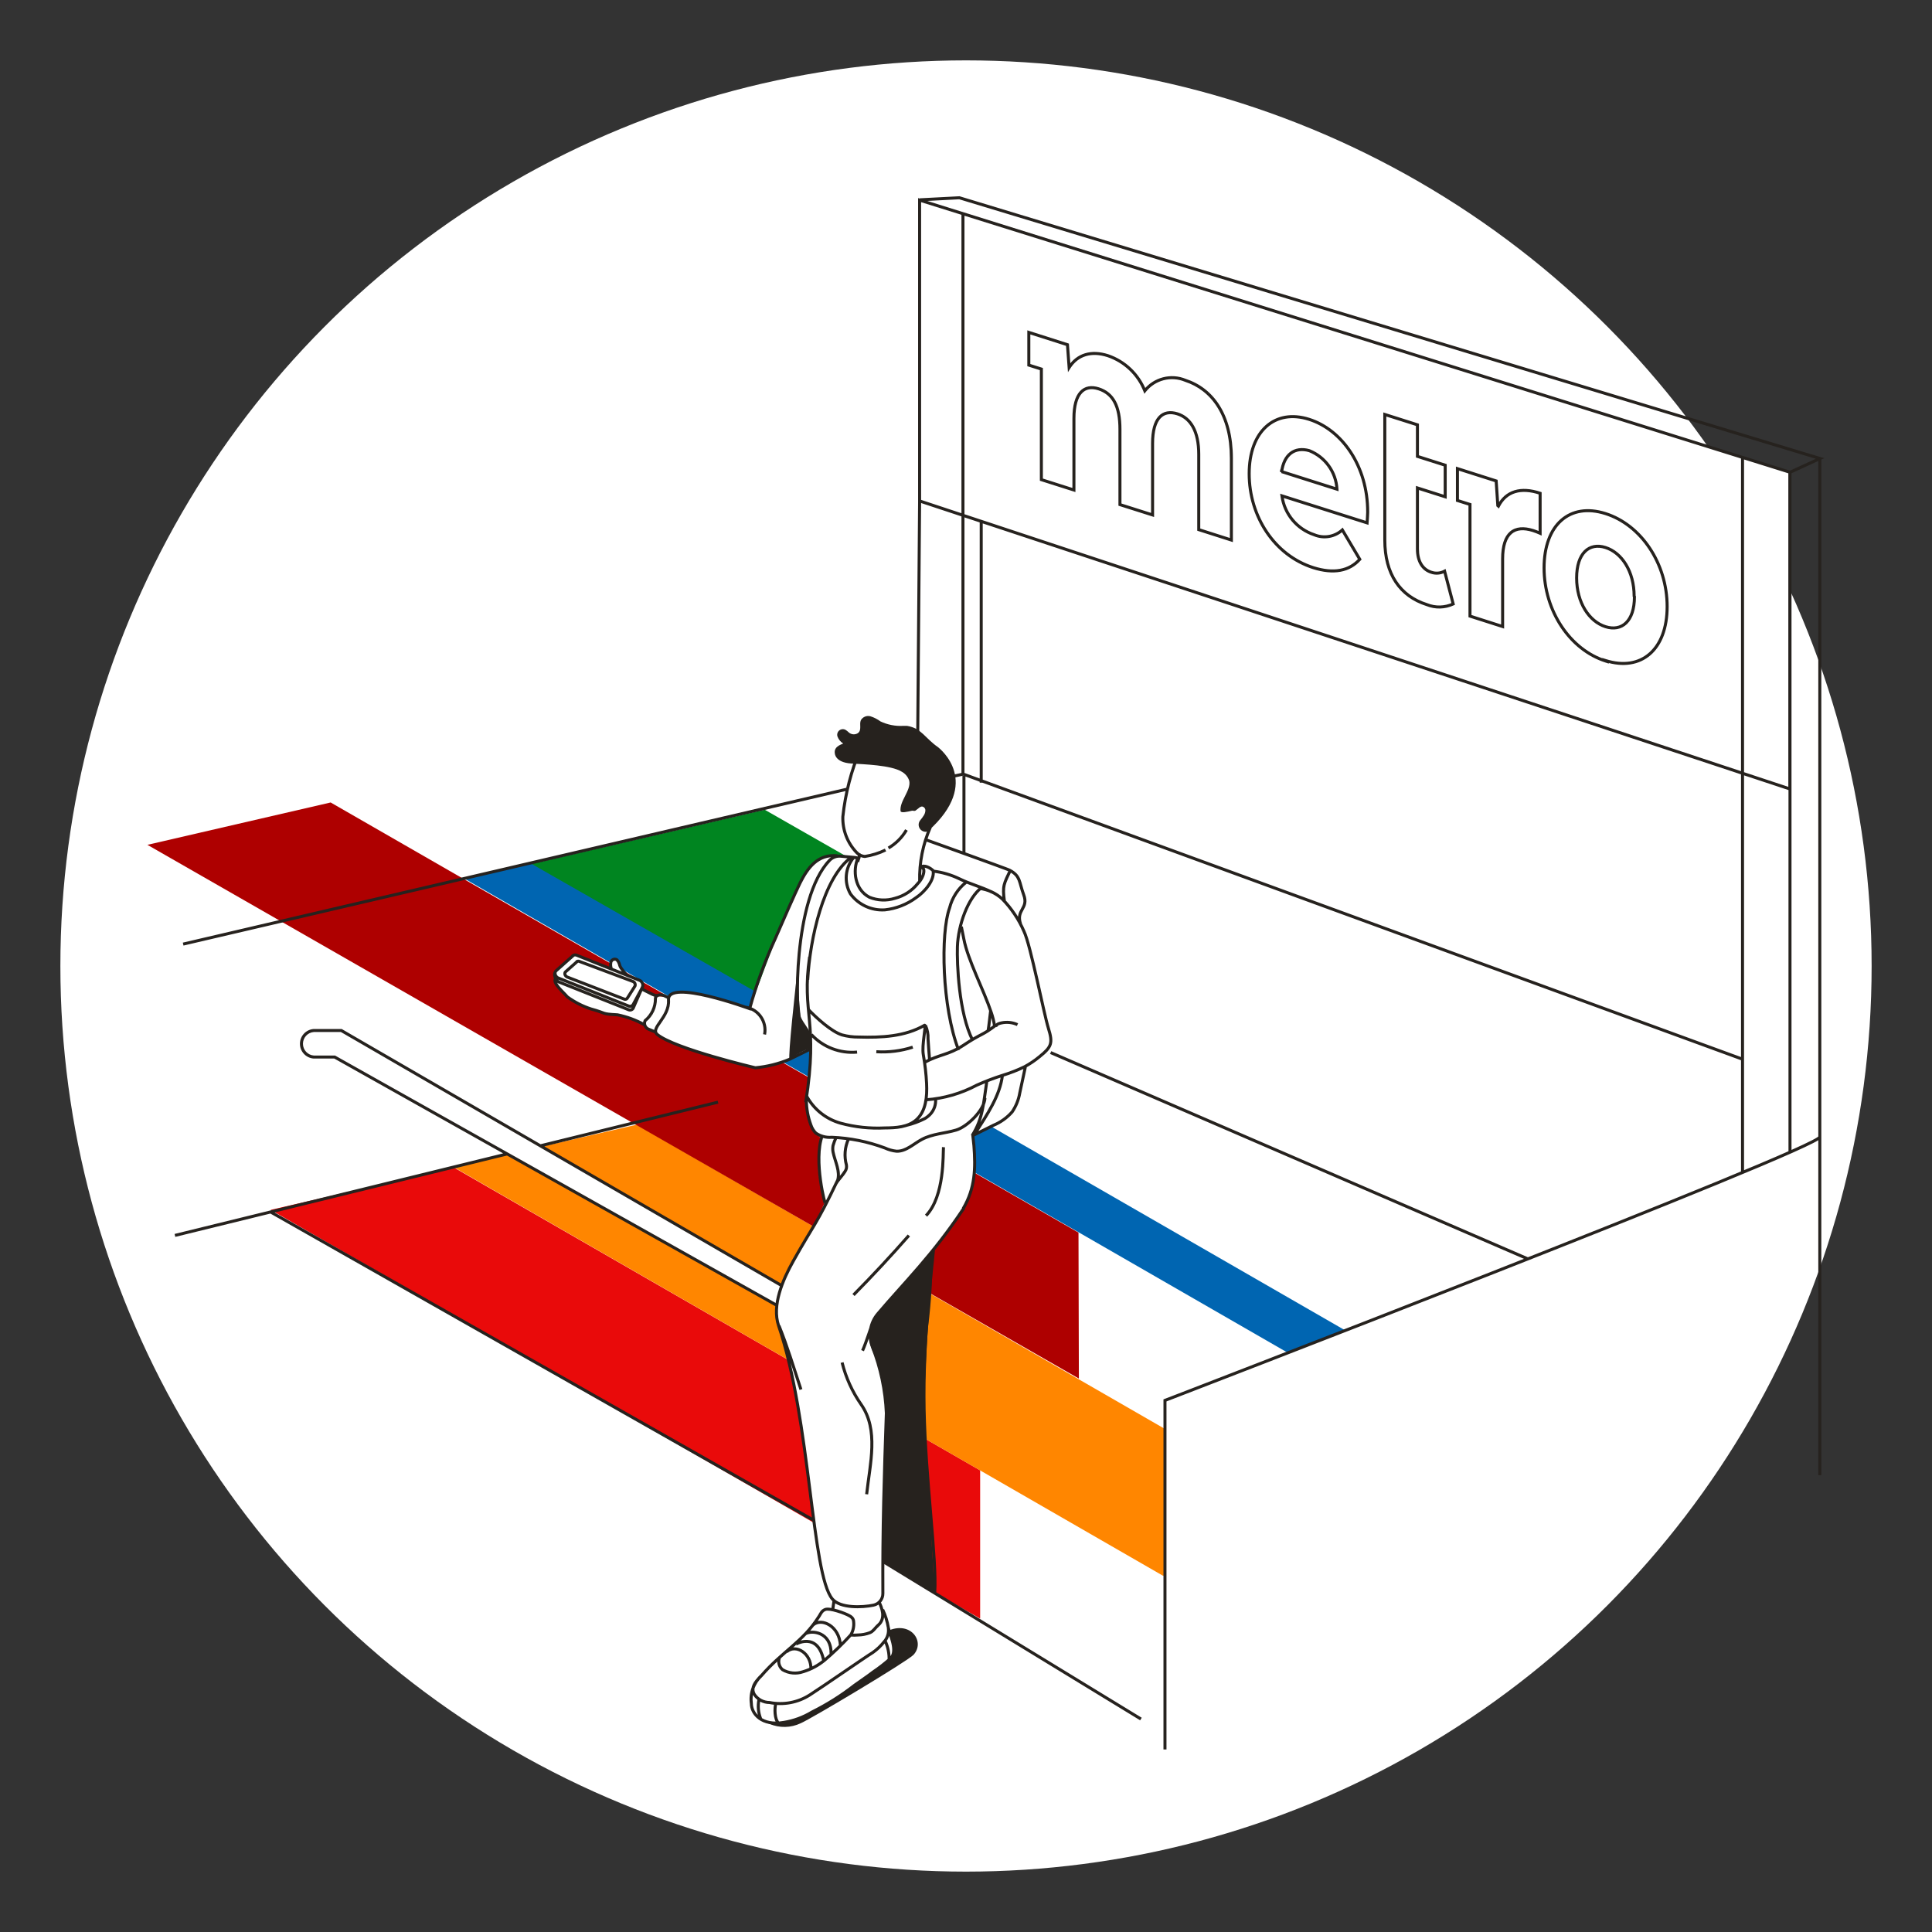 <svg width="256" height="256" viewBox="0 0 256 256" fill="none" xmlns="http://www.w3.org/2000/svg">
<rect x="0" y="0" width="256" height="256" fill="#333333" stroke="none"/>
<g id="daily_commute_2_mass">
<circle id="darkmodeMask" cx="128" cy="128" r="120" fill="white"/>
<g id="stripes">
<g id="Group">
<path id="Path" d="M129.874 214.476L35.859 160.312L60.139 154.699L129.874 194.832V214.476Z" fill="#E90A0A"/>
<path id="Path_2" d="M154.113 208.801L60.089 154.638L84.379 149.024L178.393 203.187L154.113 208.801Z" fill="#FF8600"/>
<path id="Path_3" d="M142.956 182.667L19.532 111.945L43.812 106.331L142.906 163.326L142.956 182.667Z" fill="#AE0000"/>
<path id="Path_4" d="M173.465 180.873L61.642 116.48L70.652 114.323L182.476 178.716L173.465 180.873Z" fill="#0065B1"/>
<path id="Path_5" d="M105.191 134.309L70.43 114.464L101.321 107.288L136.093 127.143L105.191 134.309Z" fill="#008520"/>
</g>
</g>
<g id="whiteFill">
<g id="Group_2">
<path id="Path_6" d="M237.162 62.569L121.882 26.517L121.852 66.379L237.162 104.537V62.569Z" fill="white"/>
<path id="Path_7" d="M154.346 231.811L240.882 150.879C235.842 154.185 154.356 185.56 154.356 185.56L154.346 231.811Z" fill="white"/>
<path id="Path_8" d="M241.114 150.647L240.872 150.879C241.034 150.778 241.114 150.697 241.114 150.647Z" fill="white"/>
<path id="Path_9" d="M138.865 136.244C138.25 134.229 136.517 125.238 135.63 123.404C135.035 122.174 134.944 121.167 135.821 119.191C135.418 117.803 134.731 116.512 133.805 115.402C131.79 114.615 124.997 111.269 122.719 111.461C122.316 111.461 124.987 105.353 124.735 105.151C112.741 94.186 113.174 101.553 112.832 102.672C109.879 112.186 113.839 113.265 114.545 113.466C114.545 113.466 110.403 113.184 109.123 113.638C108.257 114.046 107.49 114.638 106.875 115.371C105.696 117.004 103.458 122.638 103.458 122.638L99.306 133.664L93.843 131.921L89.953 131.457L88.32 132.132L86.919 131.961L85.125 131.024V130.016L83.291 129.29C82.959 128.982 82.656 128.644 82.384 128.282C82.324 128.204 82.273 128.12 82.233 128.03C82.185 127.916 82.148 127.798 82.122 127.677C82.055 127.478 81.945 127.295 81.799 127.143C81.645 127.05 81.455 127.04 81.293 127.117C81.13 127.195 81.018 127.348 80.993 127.526C80.94 127.832 80.986 128.146 81.124 128.423L76.276 126.508L73.575 128.766V130.016L73.746 130.58L75.177 132.082L77.485 133.422L80.509 134.339L83.069 134.793L85.397 135.801L85.599 136.325L86.758 136.728L87.08 137.202L91.535 139.087L100.092 141.526L103.257 140.871L107.419 139.026L106.875 147.492L107.661 149.639L108.669 150.717C108.669 150.717 108.367 154.054 108.437 155.162C108.508 156.271 109.233 159.476 109.233 159.476C106.361 165.594 107.792 162.328 105.111 167.136C104.513 168.181 104 169.273 103.579 170.401L45.223 136.547H41.575C40.655 136.616 39.944 137.383 39.944 138.305C39.944 139.228 40.655 139.995 41.575 140.064H44.346L102.894 172.951C102.77 173.85 102.842 174.764 103.106 175.632C107.399 188.271 107.439 208.529 110.231 211.855C110.325 211.951 110.426 212.038 110.534 212.117C110.453 212.591 110.372 213.125 110.312 213.306C109.966 213.2 109.599 213.179 109.244 213.246C108.8 213.427 108.719 213.669 108.478 214.072L108.367 214.244C106.29 217.519 103.589 218.779 100.777 222.025C99.761 222.96 99.267 224.335 99.457 225.703C99.457 227.044 100.828 228.727 103.791 228.203C105.104 227.987 106.363 227.522 107.5 226.832C109.492 225.841 111.379 224.652 113.134 223.284C113.87 222.75 114.938 222.045 115.573 221.541C116.409 220.979 117.203 220.36 117.952 219.686C118.869 218.678 117.821 216.663 117.609 215.655C117.439 214.713 117.155 213.796 116.762 212.923L116.581 213.085L116.44 212.218C116.753 211.927 116.929 211.517 116.924 211.089C116.924 202.744 117.115 195.064 117.387 187.202C117.261 184.173 116.631 181.186 115.523 178.363C114.949 176.881 115.24 175.203 116.279 173.999C119.736 169.968 123.525 166.259 127.667 160.01C128.419 158.461 128.912 156.8 129.129 155.092C129.125 153.542 129.035 151.994 128.857 150.455C128.857 150.455 132.969 148.722 133.896 147.593C134.823 146.464 135.61 142.473 135.841 141.203C136.502 140.852 137.126 140.436 137.706 139.963C139.298 138.714 139.48 138.179 138.865 136.244Z" fill="white"/>
<path id="Path_10" d="M75.217 129.441L82.716 132.344C82.87 132.414 83.052 132.358 83.139 132.213L84.147 130.62C84.195 130.498 84.189 130.361 84.132 130.242C84.075 130.124 83.971 130.034 83.845 129.996L76.79 127.355C76.675 127.284 76.531 127.284 76.417 127.355L74.925 128.675C74.734 128.917 74.885 129.33 75.217 129.441Z" fill="white"/>
</g>
</g>
<path id="blackStroke" d="M45.222 136.547L45.323 136.374L45.276 136.347H45.222V136.547ZM41.574 136.547V136.347H41.566L41.559 136.347L41.574 136.547ZM41.574 140.064L41.559 140.264L41.566 140.264H41.574V140.064ZM44.346 140.064L44.444 139.89L44.398 139.864H44.346V140.064ZM237.162 62.569H237.362V62.422L237.222 62.378L237.162 62.569ZM237.162 104.537L237.1 104.727L237.362 104.814V104.537H237.162ZM121.852 66.379H121.652V66.523L121.789 66.568L121.852 66.379ZM121.852 26.517L121.911 26.326L121.652 26.245V26.517H121.852ZM104.607 140.367L104.684 140.552L104.695 140.546L104.607 140.367ZM100.092 141.485L100.046 141.68L100.078 141.688L100.11 141.685L100.092 141.485ZM87.09 137.071L86.961 137.223L86.963 137.226L87.09 137.071ZM88.582 132.485L88.382 132.498L88.382 132.5L88.582 132.485ZM99.336 133.654L99.267 133.842L99.471 133.917L99.529 133.707L99.336 133.654ZM102.732 124.352L102.914 124.435L102.916 124.431L102.732 124.352ZM105.998 117.024L105.819 116.935L105.818 116.937L105.998 117.024ZM116.369 215.342L116.498 215.495L116.5 215.493L116.369 215.342ZM115.24 216.35L115.31 216.538L115.311 216.538L115.24 216.35ZM113.698 216.643L113.694 216.443L113.686 216.443L113.678 216.444L113.698 216.643ZM114.595 113.487L114.58 113.686L114.602 113.688L114.625 113.684L114.595 113.487ZM113.516 112.973L113.662 112.835L113.66 112.834L113.516 112.973ZM111.682 108.215L111.483 108.194L111.482 108.202L111.482 108.209L111.682 108.215ZM116.339 174.05L116.49 174.18L116.491 174.179L116.339 174.05ZM115.583 178.414L115.396 178.486L115.397 178.487L115.583 178.414ZM117.447 187.253L117.647 187.26L117.648 187.252L117.647 187.245L117.447 187.253ZM116.984 211.14L116.784 211.141L116.784 211.143L116.984 211.14ZM115.744 212.692L115.785 212.887L115.785 212.887L115.744 212.692ZM110.292 211.875L110.445 211.747L110.445 211.747L110.292 211.875ZM103.166 175.652L102.976 175.716L102.976 175.717L103.166 175.652ZM105.101 167.116L105.276 167.213L105.276 167.213L105.101 167.116ZM121.61 117.075L121.466 116.935L121.46 116.942L121.454 116.949L121.61 117.075ZM118.586 119.03L118.536 118.836L118.527 118.839L118.586 119.03ZM115.2 118.889L115.108 119.066L115.116 119.071L115.125 119.074L115.2 118.889ZM129.048 151.786L129.248 151.771L129.247 151.764L129.048 151.786ZM117.135 217.56L116.988 217.424L116.983 217.43L116.978 217.436L117.135 217.56ZM115.643 218.971L115.748 219.142L115.758 219.134L115.643 218.971ZM107.308 224.585L107.201 224.416L107.2 224.416L107.308 224.585ZM101.967 225.592L102.006 225.396L101.987 225.392L101.967 225.392L101.967 225.592ZM99.951 224.514L99.778 224.615L99.785 224.625L99.951 224.514ZM125.822 120.31L126.011 120.378L126.014 120.368L126.017 120.358L125.822 120.31ZM126.861 125.45L126.661 125.443L126.661 125.444L126.861 125.45ZM131.638 149.105L131.561 148.919L131.549 148.926L131.638 149.105ZM134.117 147.331L134.267 147.463L134.276 147.453L134.283 147.443L134.117 147.331ZM135.125 144.821L134.929 144.778L134.928 144.788L135.125 144.821ZM127.113 116.44L127.2 116.26L127.2 116.26L127.113 116.44ZM135.649 118.576L135.462 118.646L135.462 118.646L135.649 118.576ZM133.785 115.311L133.879 115.134L133.878 115.134L133.785 115.311ZM112.69 118.445L112.516 118.545L112.522 118.555L112.529 118.564L112.69 118.445ZM117.245 120.562L117.258 120.762L117.267 120.761L117.245 120.562ZM121.378 118.949L121.267 118.782L121.259 118.788L121.378 118.949ZM112.811 113.577L112.929 113.739L113.357 113.426L112.829 113.378L112.811 113.577ZM111.359 113.446L111.377 113.247L111.374 113.247L111.359 113.446ZM109.928 113.991L109.785 113.851L109.784 113.852L109.928 113.991ZM110.382 151.796L110.189 151.741L110.187 151.751L110.185 151.761L110.382 151.796ZM110.382 152.643L110.185 152.678L110.186 152.682L110.382 152.643ZM111.975 155.213L111.811 155.098L111.807 155.104L111.803 155.11L111.975 155.213ZM112.156 154.789L112.353 154.829L112.354 154.817L112.156 154.789ZM112.156 154.366L112.354 154.338L112.352 154.325L112.349 154.313L112.156 154.366ZM112.73 216.632L112.878 216.767L112.891 216.753L112.901 216.736L112.73 216.632ZM113.113 214.909L112.913 214.909L112.913 214.92L112.915 214.93L113.113 214.909ZM112.972 214.445L113.139 214.334L113.133 214.326L112.972 214.445ZM112.539 214.093L112.437 214.265L112.446 214.27L112.455 214.274L112.539 214.093ZM109.344 213.266L109.27 213.08L109.268 213.081L109.344 213.266ZM108.578 214.093L108.746 214.201L108.75 214.195L108.578 214.093ZM108.467 214.264L108.299 214.155L108.298 214.157L108.467 214.264ZM100.878 222.045L101.013 222.192L101.022 222.184L101.029 222.176L100.878 222.045ZM99.558 225.723H99.758V225.71L99.756 225.696L99.558 225.723ZM103.891 228.223L103.859 228.026L103.857 228.026L103.891 228.223ZM107.6 226.852L107.511 226.673L107.504 226.677L107.497 226.681L107.6 226.852ZM113.234 223.305L113.117 223.143L113.111 223.147L113.234 223.305ZM115.673 221.561L115.562 221.395L115.555 221.399L115.549 221.404L115.673 221.561ZM118.052 219.706L118.186 219.855L118.193 219.848L118.2 219.841L118.052 219.706ZM117.709 215.675L117.512 215.708L117.514 215.716L117.709 215.675ZM106.411 221.511L106.353 221.319L106.345 221.322L106.411 221.511ZM103.7 221.249L103.572 221.402L103.584 221.413L103.599 221.421L103.7 221.249ZM114.101 186.094L113.937 186.208L113.937 186.209L114.101 186.094ZM122.164 150.969L122.258 151.146L122.258 151.146L122.164 150.969ZM118.798 152.542L118.777 152.741L118.785 152.741L118.792 152.742L118.798 152.542ZM117.266 152.118L117.35 151.937L117.344 151.934L117.336 151.931L117.266 152.118ZM110.211 150.697L110.219 150.497L110.207 150.497L110.195 150.498L110.211 150.697ZM108.105 150.143L107.963 150.284L107.976 150.298L107.992 150.308L108.105 150.143ZM107.439 149.044L107.63 148.984L107.627 148.975L107.439 149.044ZM111.571 137.131L111.511 137.322L111.518 137.324L111.571 137.131ZM113.768 137.414L113.774 137.213L113.766 137.214L113.768 137.414ZM122.516 135.851V135.651H122.463L122.416 135.678L122.516 135.851ZM122.345 139.772L122.148 139.807L122.148 139.807L122.345 139.772ZM122.778 143.582L122.978 143.572L122.978 143.572L122.778 143.582ZM121.438 148.359L121.304 148.211L121.303 148.211L121.438 148.359ZM117.225 149.458L117.224 149.257L117.215 149.258L117.225 149.458ZM111.399 148.833L111.346 149.025L111.347 149.026L111.399 148.833ZM127.587 138.552L127.696 138.72L127.698 138.719L127.587 138.552ZM132.797 119.111L132.941 118.97L132.933 118.963L132.797 119.111ZM135.68 123.404L135.496 123.483L135.5 123.491L135.68 123.404ZM137.766 139.994L137.641 139.838L137.638 139.84L137.766 139.994ZM135.751 141.354L135.837 141.535L135.845 141.531L135.751 141.354ZM132.858 142.483L132.8 142.292L132.797 142.293L132.858 142.483ZM129.421 143.793L129.339 143.61L129.327 143.617L129.421 143.793ZM131.346 134.158L131.156 134.221L131.157 134.224L131.346 134.158ZM127.707 124.392L127.51 124.427L127.511 124.429L127.707 124.392ZM132.706 135.539L132.664 135.343L132.66 135.344L132.706 135.539ZM122.97 137.655L122.77 137.646V137.655H122.97ZM123.283 147.623L123.428 147.76L123.43 147.758L123.283 147.623ZM122.557 148.208L122.648 148.386L122.66 148.38L122.557 148.208ZM113.828 113.648L114.013 113.724L114.021 113.706L114.025 113.687L113.828 113.648ZM127.636 102.571L127.705 102.383L127.651 102.364L127.594 102.376L127.636 102.571ZM241.164 60.755L241.247 60.936L241.727 60.716L241.222 60.563L241.164 60.755ZM127.123 26.205L127.181 26.013L127.147 26.003L127.112 26.005L127.123 26.205ZM154.365 185.56L154.293 185.373L154.165 185.422V185.56H154.365ZM86.213 131.638L86.305 131.461L86.302 131.46L86.213 131.638ZM75.177 132.092L75.022 132.219L75.039 132.239L75.059 132.254L75.177 132.092ZM78.311 133.694L78.249 133.885L78.259 133.887L78.311 133.694ZM81.829 134.471L81.869 134.275L81.854 134.272L81.84 134.271L81.829 134.471ZM82.323 128.312L82.487 128.198L82.482 128.191L82.323 128.312ZM82.172 128.06L81.987 128.138L81.99 128.143L82.172 128.06ZM82.061 127.708L82.256 127.665L82.254 127.655L82.251 127.644L82.061 127.708ZM81.738 127.174L81.883 127.035L81.865 127.016L81.842 127.003L81.738 127.174ZM80.932 127.557L81.129 127.591L81.13 127.584L80.932 127.557ZM74.078 130.127L74.152 129.941L74.148 129.939L74.078 130.127ZM83.29 133.795L83.37 133.612L83.364 133.609L83.29 133.795ZM83.895 133.604L84.066 133.708L84.073 133.696L84.078 133.684L83.895 133.604ZM75.882 126.68L76.015 126.829L76.061 126.788L76.076 126.728L75.882 126.68ZM73.695 128.625L73.826 128.776L73.828 128.774L73.695 128.625ZM74.078 129.633L74.152 129.447L74.14 129.442L74.127 129.439L74.078 129.633ZM83.29 133.301L83.373 133.119L83.364 133.116L83.29 133.301ZM83.895 133.11L84.067 133.211L84.071 133.205L83.895 133.11ZM85.134 130.802L85.311 130.897L85.318 130.883L85.323 130.869L85.134 130.802ZM84.691 129.875L84.617 130.061L84.624 130.063L84.691 129.875ZM76.436 126.579L76.353 126.761L76.362 126.765L76.436 126.579ZM75.892 126.639L75.771 126.48L75.715 126.523L75.698 126.591L75.892 126.639ZM76.437 127.446L76.57 127.595L76.616 127.554L76.631 127.494L76.437 127.446ZM74.945 128.766L75.076 128.917L75.078 128.916L74.945 128.766ZM75.207 129.482L75.28 129.295L75.271 129.292L75.207 129.482ZM82.706 132.384L82.789 132.202L82.778 132.198L82.706 132.384ZM83.129 132.253L82.96 132.146L82.958 132.15L83.129 132.253ZM84.137 130.661L84.306 130.768L84.317 130.751L84.324 130.733L84.137 130.661ZM83.835 130.036L83.765 130.224L83.776 130.227L83.835 130.036ZM76.78 127.395L76.691 127.574L76.7 127.579L76.71 127.583L76.78 127.395ZM76.447 127.405L76.347 127.232L76.274 127.274L76.253 127.357L76.447 127.405ZM87.967 131.911L87.879 132.09L87.882 132.091L87.967 131.911ZM86.848 132.314H86.648L86.648 132.316L86.848 132.314ZM85.478 135.247L85.351 135.092L85.314 135.122L85.294 135.166L85.478 135.247ZM85.921 136.365L85.843 136.549L85.844 136.55L85.921 136.365ZM157.066 50.394L156.99 50.578L156.997 50.581L157.004 50.584L157.066 50.394ZM151.694 51.785L151.508 51.858L151.636 52.18L151.851 51.909L151.694 51.785ZM146.796 47.128L146.86 46.939L146.857 46.938L146.796 47.128ZM141.666 48.7L141.466 48.715L141.511 49.319L141.835 48.807L141.666 48.7ZM141.444 45.677L141.644 45.662L141.634 45.527L141.505 45.486L141.444 45.677ZM136.324 44.044L136.385 43.853L136.124 43.77V44.044H136.324ZM136.324 48.378H136.124V48.525L136.264 48.569L136.324 48.378ZM137.987 48.902H138.187V48.755L138.047 48.711L137.987 48.902ZM137.987 63.556H137.787V63.703L137.927 63.747L137.987 63.556ZM142.301 64.927L142.24 65.118L142.501 65.201V64.927H142.301ZM148.399 66.862H148.199V67.009L148.338 67.053L148.399 66.862ZM152.722 68.233L152.662 68.424L152.922 68.506V68.233H152.722ZM156.018 54.838L156.079 54.648L156.079 54.648L156.018 54.838ZM158.84 70.178H158.64V70.324L158.779 70.369L158.84 70.178ZM163.164 71.559L163.103 71.749L163.364 71.833V71.559H163.164ZM169.816 62.488L169.877 62.297L169.616 62.215V62.488H169.816ZM177.154 64.816L177.093 65.007L177.37 65.095L177.353 64.805L177.154 64.816ZM173.495 59.717L173.57 59.531L173.56 59.527L173.549 59.524L173.495 59.717ZM169.816 62.559H169.616L170.015 62.584L169.816 62.559ZM173.465 55.564L173.404 55.755L173.404 55.755L173.465 55.564ZM174.019 75.218L173.958 75.408L173.959 75.408L174.019 75.218ZM180.177 74.109L180.326 74.242L180.424 74.133L180.349 74.007L180.177 74.109ZM177.869 70.219L178.041 70.117L177.916 69.906L177.734 70.071L177.869 70.219ZM174.13 70.853L174.208 70.669L174.2 70.666L174.193 70.664L174.13 70.853ZM169.866 65.703L169.927 65.513L169.627 65.417L169.668 65.73L169.866 65.703ZM181.145 69.281L181.084 69.472L181.33 69.55L181.344 69.292L181.145 69.281ZM191.415 75.681L191.609 75.63L191.544 75.383L191.319 75.506L191.415 75.681ZM189.641 75.822L189.708 75.634L189.702 75.632L189.641 75.822ZM187.817 64.655L187.878 64.465L187.617 64.382V64.655H187.817ZM191.496 65.824L191.435 66.015L191.696 66.098V65.824H191.496ZM191.496 61.642H191.696V61.495L191.556 61.451L191.496 61.642ZM187.817 60.472H187.617V60.619L187.756 60.663L187.817 60.472ZM187.817 56.29H188.017V56.143L187.877 56.099L187.817 56.29ZM183.493 54.919L183.554 54.728L183.293 54.646V54.919H183.493ZM189.067 80.116L189.141 79.93L189.134 79.928L189.127 79.925L189.067 80.116ZM192.554 80.025L192.638 80.207L192.79 80.136L192.747 79.975L192.554 80.025ZM198.47 66.993L198.27 67.007L198.276 67.089L198.338 67.144L198.47 66.993ZM198.248 63.728L198.448 63.714L198.439 63.578L198.309 63.537L198.248 63.728ZM193.118 62.095L193.179 61.904L192.918 61.822V62.095H193.118ZM193.118 66.318H192.918V66.465L193.058 66.509L193.118 66.318ZM194.781 66.842H194.981V66.695L194.841 66.651L194.781 66.842ZM194.781 81.638H194.581V81.784L194.72 81.828L194.781 81.638ZM199.105 83.019L199.044 83.209L199.305 83.292V83.019H199.105ZM203.136 70.299L203.198 70.109L203.196 70.108L203.136 70.299ZM204.074 70.662L203.991 70.844L204.274 70.973V70.662H204.074ZM204.074 65.361H204.274V65.216L204.137 65.171L204.074 65.361ZM198.551 67.064L198.419 67.214L198.612 67.383L198.729 67.155L198.551 67.064ZM216.532 78.997H216.332V79.05L216.358 79.096L216.532 78.997ZM216.572 79.068H216.772V79.015L216.746 78.969L216.572 79.068ZM212.731 87.524L212.792 87.333L212.303 87.178L212.558 87.623L212.731 87.524ZM212.772 87.594L212.711 87.785L213.199 87.94L212.945 87.495L212.772 87.594ZM107.94 201.28L35.928 160.401L35.73 160.748L107.743 201.628L107.94 201.28ZM116.94 207.107L151.076 227.95L151.285 227.609L117.148 206.766L116.94 207.107ZM230.694 60.755V155.334H231.094V60.755H230.694ZM127.397 28.341V102.511H127.797V28.341H127.397ZM103.648 170.158L45.323 136.374L45.122 136.72L103.448 170.504L103.648 170.158ZM45.222 136.347H41.574V136.747H45.222V136.347ZM41.559 136.347C40.535 136.425 39.743 137.278 39.743 138.305H40.143C40.143 137.488 40.773 136.808 41.589 136.746L41.559 136.347ZM39.743 138.305C39.743 139.333 40.535 140.186 41.559 140.264L41.589 139.865C40.773 139.803 40.143 139.123 40.143 138.305H39.743ZM41.574 140.264H44.346V139.864H41.574V140.264ZM44.248 140.239L102.775 173.105L102.971 172.757L44.444 139.89L44.248 140.239ZM71.606 152.03L95.191 146.235L95.095 145.847L71.511 151.642L71.606 152.03ZM23.228 163.893L67.202 153.109L67.107 152.72L23.133 163.505L23.228 163.893ZM24.315 125.292L112.413 104.731L112.322 104.342L24.224 124.903L24.315 125.292ZM236.962 62.569V104.537H237.362V62.569H236.962ZM237.225 104.347L121.914 66.189L121.789 66.568L237.1 104.727L237.225 104.347ZM122.052 66.379V26.517H121.652V66.379H122.052ZM121.792 26.708L237.103 62.76L237.222 62.378L121.911 26.326L121.792 26.708ZM107.331 138.806L104.519 140.187L104.695 140.546L107.507 139.165L107.331 138.806ZM104.531 140.182C103.109 140.772 101.606 141.144 100.073 141.286L100.11 141.685C101.683 141.538 103.225 141.156 104.684 140.551L104.531 140.182ZM100.092 141.485C100.137 141.291 100.137 141.291 100.137 141.291C100.137 141.291 100.137 141.291 100.137 141.291C100.137 141.29 100.136 141.29 100.136 141.29C100.134 141.29 100.132 141.289 100.13 141.289C100.125 141.288 100.117 141.286 100.107 141.284C100.087 141.279 100.057 141.272 100.018 141.262C99.939 141.244 99.824 141.216 99.676 141.18C99.381 141.108 98.956 141.003 98.439 140.871C97.404 140.607 96 140.236 94.524 139.804C93.047 139.373 91.501 138.883 90.179 138.382C88.849 137.877 87.773 137.372 87.217 136.916L86.963 137.226C87.576 137.727 88.71 138.252 90.037 138.756C91.373 139.262 92.93 139.755 94.412 140.188C95.894 140.621 97.302 140.994 98.34 141.259C98.859 141.391 99.285 141.496 99.582 141.569C99.73 141.605 99.846 141.633 99.925 141.651C99.965 141.661 99.995 141.668 100.015 141.673C100.025 141.675 100.033 141.677 100.038 141.678C100.041 141.679 100.043 141.679 100.044 141.68C100.045 141.68 100.045 141.68 100.046 141.68C100.046 141.68 100.046 141.68 100.046 141.68C100.046 141.68 100.046 141.68 100.092 141.485ZM87.22 136.918C87.123 136.836 87.082 136.759 87.069 136.686C87.054 136.609 87.064 136.513 87.11 136.389C87.205 136.131 87.419 135.829 87.687 135.444C88.203 134.701 88.873 133.714 88.781 132.47L88.382 132.5C88.462 133.584 87.882 134.462 87.358 135.216C87.105 135.579 86.852 135.933 86.734 136.251C86.674 136.415 86.643 136.588 86.675 136.761C86.709 136.938 86.806 137.092 86.961 137.223L87.22 136.918ZM88.781 132.472C88.772 132.325 88.798 132.213 88.847 132.124C88.895 132.035 88.974 131.956 89.089 131.889C89.326 131.752 89.697 131.676 90.186 131.664C91.158 131.641 92.487 131.871 93.841 132.195C95.19 132.517 96.546 132.929 97.567 133.261C98.077 133.426 98.502 133.572 98.8 133.676C98.949 133.728 99.066 133.769 99.145 133.798C99.185 133.812 99.216 133.823 99.236 133.831C99.246 133.834 99.254 133.837 99.259 133.839C99.262 133.84 99.264 133.841 99.265 133.841C99.266 133.841 99.266 133.842 99.266 133.842C99.267 133.842 99.267 133.842 99.267 133.842C99.267 133.842 99.267 133.842 99.336 133.654C99.405 133.466 99.405 133.466 99.405 133.466C99.405 133.466 99.404 133.466 99.404 133.466C99.404 133.466 99.403 133.466 99.403 133.466C99.401 133.465 99.399 133.464 99.397 133.463C99.391 133.461 99.383 133.459 99.373 133.455C99.352 133.447 99.321 133.436 99.281 133.421C99.2 133.393 99.082 133.351 98.932 133.298C98.632 133.193 98.204 133.047 97.691 132.88C96.665 132.547 95.297 132.132 93.934 131.806C92.575 131.48 91.203 131.24 90.177 131.264C89.666 131.277 89.213 131.355 88.889 131.543C88.723 131.64 88.586 131.767 88.496 131.932C88.405 132.098 88.368 132.288 88.382 132.498L88.781 132.472ZM99.529 133.707C100.406 130.531 101.538 127.43 102.914 124.435L102.551 124.268C101.166 127.282 100.026 130.403 99.143 133.601L99.529 133.707ZM102.916 124.431C104.025 121.869 105.555 118.387 106.178 117.112L105.818 116.937C105.191 118.222 103.657 121.714 102.549 124.272L102.916 124.431ZM106.177 117.114C106.678 116.111 107.251 115.168 108.007 114.506C108.755 113.852 109.686 113.47 110.927 113.595L110.967 113.197C109.607 113.06 108.568 113.484 107.743 114.205C106.927 114.92 106.326 115.921 105.819 116.935L106.177 117.114ZM110.542 213.337C110.542 213.261 110.569 213.076 110.607 212.832C110.643 212.599 110.686 212.326 110.712 212.099L110.315 212.054C110.29 212.271 110.248 212.533 110.211 212.771C110.176 212.997 110.142 213.221 110.142 213.337H110.542ZM116.321 212.407C116.474 212.719 116.693 213.22 116.75 213.746C116.806 214.266 116.702 214.789 116.238 215.191L116.5 215.493C117.094 214.979 117.213 214.307 117.148 213.703C117.083 213.105 116.838 212.553 116.68 212.23L116.321 212.407ZM116.24 215.19C116.031 215.367 115.849 215.596 115.692 215.768C115.524 215.949 115.367 216.089 115.17 216.163L115.311 216.538C115.598 216.43 115.808 216.232 115.986 216.038C116.174 215.834 116.314 215.651 116.498 215.495L116.24 215.19ZM115.171 216.163C114.698 216.338 114.199 216.433 113.694 216.443L113.702 216.842C114.251 216.832 114.795 216.729 115.31 216.538L115.171 216.163ZM113.678 216.444C113.356 216.476 113.032 216.476 112.71 216.444L112.67 216.842C113.019 216.877 113.37 216.877 113.718 216.842L113.678 216.444ZM119.935 109.879C119.378 110.836 118.583 111.634 117.628 112.195L117.831 112.54C118.845 111.944 119.689 111.096 120.281 110.08L119.935 109.879ZM117.249 112.45C116.401 112.862 115.496 113.145 114.564 113.289L114.625 113.684C115.596 113.534 116.54 113.24 117.424 112.81L117.249 112.45ZM114.61 113.287C114.248 113.26 113.91 113.099 113.662 112.835L113.371 113.11C113.688 113.446 114.119 113.651 114.58 113.686L114.61 113.287ZM113.66 112.834C112.47 111.599 111.829 109.936 111.882 108.222L111.482 108.209C111.425 110.031 112.107 111.799 113.372 113.111L113.66 112.834ZM111.881 108.237C112.208 105.175 112.984 102.179 114.184 99.344L113.816 99.188C112.6 102.059 111.814 105.094 111.483 108.194L111.881 108.237ZM107.08 126.752C106.522 130.573 106.827 132.709 107.052 135.225C107.276 137.73 107.425 140.636 106.566 146.03L106.961 146.093C107.826 140.661 107.677 137.722 107.451 135.19C107.225 132.669 106.925 130.577 107.476 126.809L107.08 126.752ZM130.564 143.219C130.087 146.326 130.06 148.096 128.647 150.36L128.986 150.571C130.455 148.219 130.489 146.34 130.959 143.28L130.564 143.219ZM127.561 159.95C123.427 166.186 119.656 169.823 116.186 173.92L116.491 174.179C119.936 170.112 123.743 166.433 127.894 160.171L127.561 159.95ZM116.187 173.919C115.1 175.178 114.796 176.934 115.396 178.486L115.769 178.342C115.223 176.928 115.5 175.328 116.49 174.18L116.187 173.919ZM115.397 178.487C116.497 181.289 117.122 184.254 117.248 187.261L117.647 187.245C117.52 184.193 116.886 181.184 115.769 178.341L115.397 178.487ZM117.248 187.246C116.975 195.108 116.733 202.791 116.784 211.141L117.184 211.138C117.133 202.798 117.375 195.121 117.647 187.26L117.248 187.246ZM116.784 211.143C116.794 211.794 116.341 212.361 115.703 212.496L115.785 212.887C116.61 212.713 117.196 211.979 117.184 211.137L116.784 211.143ZM115.703 212.496C114.974 212.649 113.892 212.755 112.868 212.67C111.831 212.584 110.914 212.306 110.445 211.747L110.138 212.004C110.717 212.694 111.78 212.981 112.835 213.069C113.902 213.157 115.023 213.047 115.785 212.887L115.703 212.496ZM110.445 211.747C110.122 211.363 109.826 210.714 109.551 209.823C109.278 208.937 109.032 207.833 108.801 206.554C108.339 203.996 107.938 200.763 107.49 197.231C106.595 190.176 105.51 181.93 103.355 175.588L102.976 175.717C105.116 182.013 106.197 190.216 107.093 197.281C107.541 200.809 107.943 204.054 108.407 206.625C108.64 207.911 108.889 209.033 109.169 209.941C109.447 210.844 109.763 211.556 110.138 212.004L110.445 211.747ZM103.355 175.588C102.92 174.297 103.046 172.83 103.464 171.363C103.881 169.898 104.583 168.452 105.276 167.213L104.926 167.018C104.228 168.269 103.509 169.746 103.079 171.254C102.65 172.76 102.505 174.317 102.976 175.716L103.355 175.588ZM105.276 167.213C107.946 162.425 108.302 162.511 111.208 156.397L110.847 156.225C107.947 162.327 107.618 162.191 104.926 167.018L105.276 167.213ZM122.101 115.18C122.139 115.168 122.154 115.174 122.155 115.174C122.156 115.174 122.165 115.177 122.177 115.2C122.208 115.253 122.232 115.372 122.206 115.562C122.156 115.932 121.929 116.458 121.466 116.935L121.753 117.214C122.268 116.683 122.54 116.081 122.603 115.616C122.634 115.389 122.619 115.166 122.525 115.001C122.475 114.915 122.401 114.84 122.298 114.801C122.196 114.762 122.088 114.766 121.985 114.797L122.101 115.18ZM121.454 116.949C120.71 117.876 119.686 118.538 118.536 118.836L118.636 119.223C119.87 118.904 120.968 118.194 121.766 117.2L121.454 116.949ZM118.527 118.839C117.46 119.171 116.311 119.123 115.275 118.703L115.125 119.074C116.246 119.528 117.49 119.58 118.645 119.221L118.527 118.839ZM115.292 118.711C114.381 118.239 113.849 117.408 113.634 116.48C113.419 115.55 113.525 114.535 113.881 113.728L113.515 113.567C113.124 114.453 113.009 115.556 113.245 116.57C113.481 117.588 114.073 118.53 115.108 119.066L115.292 118.711ZM109.194 159.526C109.194 159.526 109.194 159.524 109.195 159.52C109.195 159.517 109.196 159.51 109.198 159.5C109.199 159.492 109.204 159.472 109.217 159.449C109.23 159.427 109.261 159.382 109.324 159.36C109.391 159.336 109.449 159.355 109.48 159.371C109.509 159.386 109.526 159.405 109.533 159.412C109.541 159.421 109.546 159.428 109.548 159.432C109.551 159.436 109.552 159.438 109.552 159.439C109.553 159.44 109.549 159.433 109.542 159.412C109.535 159.394 109.526 159.369 109.516 159.337C109.475 159.209 109.416 158.994 109.348 158.709C109.213 158.14 109.045 157.305 108.915 156.355C108.653 154.442 108.553 152.108 109.148 150.526L108.774 150.385C108.14 152.069 108.256 154.492 108.518 156.409C108.65 157.373 108.821 158.221 108.959 158.802C109.028 159.091 109.09 159.317 109.135 159.459C109.156 159.524 109.178 159.587 109.2 159.628C109.205 159.638 109.217 159.659 109.235 159.679C109.244 159.689 109.263 159.709 109.294 159.725C109.327 159.743 109.387 159.761 109.455 159.737C109.52 159.715 109.553 159.669 109.566 159.644C109.58 159.619 109.586 159.596 109.589 159.584C109.594 159.56 109.594 159.538 109.594 159.526H109.194ZM128.688 150.316L128.849 151.807L129.247 151.764L129.086 150.273L128.688 150.316ZM128.849 151.801C129.08 154.814 129.015 157.383 127.454 160.04L127.799 160.242C129.424 157.477 129.48 154.805 129.247 151.771L128.849 151.801ZM117.512 215.753C117.596 216.36 117.404 216.973 116.988 217.424L117.282 217.695C117.779 217.157 118.009 216.424 117.908 215.698L117.512 215.753ZM116.978 217.436C116.564 217.961 116.076 218.423 115.529 218.807L115.758 219.134C116.338 218.728 116.854 218.239 117.292 217.683L116.978 217.436ZM115.539 218.8C115.03 219.111 113.363 220.249 111.62 221.439C109.872 222.632 108.044 223.879 107.201 224.416L107.416 224.753C108.266 224.212 110.101 222.96 111.846 221.769C113.596 220.575 115.249 219.445 115.748 219.141L115.539 218.8ZM107.2 224.416C105.661 225.403 103.799 225.754 102.006 225.396L101.928 225.789C103.822 226.166 105.79 225.795 107.416 224.753L107.2 224.416ZM101.967 225.392C101.224 225.391 100.53 225.02 100.117 224.403L99.785 224.625C100.272 225.354 101.09 225.791 101.966 225.792L101.967 225.392ZM100.123 224.413C99.964 224.141 99.929 223.871 100.009 223.583C100.091 223.286 100.299 222.957 100.65 222.585L100.36 222.31C99.986 222.705 99.73 223.091 99.623 223.477C99.514 223.872 99.565 224.252 99.778 224.615L100.123 224.413ZM121.652 66.518L121.39 98.881L121.79 98.884L122.052 66.521L121.652 66.518ZM122.061 116.757C122.002 114.333 122.478 111.926 123.455 109.707L123.089 109.546C122.089 111.819 121.601 114.284 121.661 116.767L122.061 116.757ZM127.875 116.757C126.762 117.648 125.973 118.879 125.628 120.262L126.017 120.358C126.34 119.061 127.08 117.905 128.124 117.07L127.875 116.757ZM125.634 120.242C125.01 121.965 124.761 125.289 124.937 128.873C125.114 132.463 125.721 136.354 126.835 139.22L127.208 139.075C126.116 136.266 125.513 132.422 125.337 128.853C125.161 125.278 125.415 122.021 126.011 120.378L125.634 120.242ZM129.924 117.461C128.996 118.178 128.208 119.443 127.64 120.879C127.071 122.32 126.712 123.957 126.661 125.443L127.061 125.457C127.111 124.02 127.458 122.428 128.012 121.026C128.568 119.62 129.322 118.431 130.168 117.777L129.924 117.461ZM126.661 125.444C126.626 126.527 126.669 128.734 126.952 131.122C127.235 133.504 127.76 136.091 128.699 137.918L129.055 137.735C128.15 135.974 127.631 133.446 127.349 131.074C127.068 128.707 127.026 126.52 127.061 125.457L126.661 125.444ZM128.965 150.655L131.726 149.284L131.549 148.926L128.787 150.296L128.965 150.655ZM131.714 149.29C132.695 148.886 133.569 148.261 134.267 147.463L133.966 147.199C133.309 147.951 132.485 148.54 131.561 148.92L131.714 149.29ZM134.283 147.443C134.81 146.664 135.164 145.782 135.322 144.855L134.928 144.788C134.779 145.659 134.446 146.488 133.951 147.219L134.283 147.443ZM135.32 144.865C135.562 143.786 135.815 142.563 136.056 141.437L135.665 141.353C135.423 142.484 135.171 143.7 134.93 144.778L135.32 144.865ZM131.534 118.033C130.733 117.646 130.036 117.391 129.349 117.139C128.661 116.887 127.981 116.638 127.2 116.26L127.026 116.62C127.827 117.007 128.523 117.262 129.211 117.514C129.899 117.766 130.579 118.015 131.36 118.394L131.534 118.033ZM127.2 116.26C126.094 115.726 124.908 115.379 123.69 115.233L123.642 115.63C124.817 115.771 125.96 116.106 127.026 116.62L127.2 116.26ZM135.416 122.363C135.267 121.918 135.261 121.591 135.317 121.324C135.373 121.051 135.495 120.826 135.632 120.575C135.766 120.329 135.916 120.057 135.98 119.723C136.045 119.383 136.019 118.994 135.837 118.506L135.462 118.646C135.623 119.076 135.636 119.39 135.587 119.648C135.536 119.912 135.418 120.132 135.281 120.383C135.147 120.628 134.995 120.903 134.925 121.243C134.853 121.588 134.868 121.987 135.036 122.49L135.416 122.363ZM135.837 118.507C135.681 118.087 135.579 117.724 135.488 117.399C135.399 117.077 135.32 116.783 135.213 116.517C134.989 115.965 134.647 115.542 133.879 115.134L133.691 115.487C134.384 115.855 134.657 116.209 134.842 116.667C134.938 116.907 135.011 117.176 135.103 117.506C135.194 117.833 135.3 118.209 135.462 118.646L135.837 118.507ZM133.878 115.134C133.842 115.115 133.766 115.084 133.67 115.046C133.57 115.007 133.434 114.955 133.269 114.893C132.939 114.768 132.489 114.602 131.96 114.408C130.902 114.021 129.528 113.523 128.166 113.031C126.804 112.54 125.454 112.055 124.444 111.693C123.939 111.512 123.52 111.361 123.226 111.256C123.08 111.203 122.964 111.162 122.886 111.134C122.847 111.12 122.817 111.109 122.796 111.102C122.786 111.098 122.779 111.096 122.773 111.094C122.771 111.093 122.769 111.092 122.768 111.092C122.767 111.092 122.766 111.091 122.766 111.091C122.766 111.091 122.766 111.091 122.766 111.091C122.766 111.091 122.766 111.091 122.698 111.279C122.631 111.468 122.631 111.468 122.631 111.468C122.631 111.468 122.631 111.468 122.631 111.468C122.632 111.468 122.632 111.468 122.633 111.468C122.634 111.469 122.636 111.47 122.639 111.47C122.644 111.472 122.651 111.475 122.662 111.479C122.682 111.486 122.712 111.497 122.751 111.511C122.83 111.539 122.945 111.58 123.091 111.633C123.385 111.738 123.804 111.888 124.309 112.069C125.319 112.431 126.668 112.916 128.03 113.408C129.392 113.899 130.765 114.396 131.822 114.784C132.351 114.977 132.8 115.143 133.128 115.267C133.292 115.329 133.426 115.38 133.524 115.418C133.573 115.438 133.613 115.454 133.642 115.466C133.657 115.472 133.669 115.477 133.678 115.481C133.682 115.483 133.686 115.485 133.688 115.486C133.691 115.487 133.692 115.488 133.692 115.488L133.878 115.134ZM112.97 113.489C111.771 114.911 111.589 116.932 112.516 118.545L112.863 118.346C112.02 116.878 112.185 115.04 113.276 113.747L112.97 113.489ZM112.529 118.564C113.629 120.054 115.411 120.881 117.258 120.761L117.232 120.362C115.521 120.473 113.87 119.706 112.851 118.327L112.529 118.564ZM117.267 120.761C118.798 120.594 120.257 120.024 121.496 119.11L121.259 118.788C120.077 119.66 118.684 120.204 117.224 120.363L117.267 120.761ZM121.488 119.116C122.093 118.715 122.749 118.095 123.218 117.412C123.682 116.737 123.991 115.958 123.82 115.253L123.431 115.348C123.561 115.883 123.332 116.54 122.888 117.186C122.45 117.824 121.832 118.408 121.267 118.783L121.488 119.116ZM133.735 115.145C133.294 116.087 133.002 116.639 132.866 117.214C132.727 117.8 132.75 118.403 132.891 119.46L133.288 119.406C133.147 118.356 133.134 117.816 133.255 117.306C133.379 116.784 133.641 116.288 134.097 115.315L133.735 115.145ZM123.826 115.259C123.589 115.027 123.266 114.798 122.924 114.671C122.584 114.545 122.19 114.51 121.853 114.73L122.072 115.065C122.26 114.942 122.506 114.943 122.785 115.046C123.063 115.149 123.34 115.343 123.547 115.545L123.826 115.259ZM113.849 113.618C113.807 113.569 113.754 113.538 113.71 113.518C113.664 113.496 113.615 113.48 113.566 113.468C113.469 113.443 113.358 113.428 113.254 113.418C113.05 113.4 112.843 113.402 112.773 113.408L112.809 113.807C112.849 113.803 113.031 113.8 113.219 113.817C113.312 113.825 113.399 113.838 113.467 113.855C113.501 113.864 113.525 113.873 113.541 113.88C113.559 113.888 113.556 113.89 113.547 113.88L113.849 113.618ZM107.225 129.845C107.371 127.143 107.887 123.773 108.828 120.745C109.772 117.706 111.129 115.054 112.929 113.739L112.693 113.416C110.783 114.811 109.395 117.572 108.446 120.626C107.494 123.69 106.973 127.093 106.826 129.824L107.225 129.845ZM112.829 113.378L111.377 113.247L111.341 113.645L112.793 113.776L112.829 113.378ZM111.374 113.247C110.781 113.204 110.199 113.425 109.785 113.851L110.072 114.13C110.404 113.789 110.87 113.611 111.345 113.646L111.374 113.247ZM109.784 113.852C108.519 115.168 107.61 117.139 106.962 119.336C106.313 121.538 105.919 123.988 105.699 126.281C105.478 128.576 105.43 130.72 105.472 132.312C105.493 133.108 105.537 133.769 105.594 134.243C105.622 134.48 105.655 134.675 105.69 134.82C105.708 134.892 105.728 134.957 105.752 135.011C105.764 135.038 105.779 135.067 105.798 135.094C105.815 135.119 105.844 135.153 105.888 135.178L106.087 134.831C106.113 134.846 106.124 134.863 106.125 134.863C106.126 134.865 106.123 134.862 106.118 134.85C106.107 134.826 106.094 134.785 106.079 134.724C106.049 134.602 106.019 134.426 105.991 134.196C105.936 133.738 105.893 133.09 105.872 132.301C105.83 130.725 105.878 128.597 106.097 126.32C106.316 124.041 106.706 121.619 107.346 119.449C107.987 117.276 108.873 115.378 110.072 114.129L109.784 113.852ZM114.475 179.05C114.737 178.471 115.032 177.628 115.294 176.865C115.559 176.091 115.785 175.412 115.916 175.132L115.553 174.963C115.411 175.268 115.174 175.98 114.915 176.735C114.652 177.502 114.363 178.327 114.111 178.886L114.475 179.05ZM106.319 184.056C105.383 181.22 104.523 178.357 103.401 175.577L103.03 175.727C104.146 178.491 104.999 181.332 105.939 184.181L106.319 184.056ZM110.636 150.579C110.452 150.952 110.303 151.341 110.189 151.741L110.574 151.85C110.681 151.473 110.822 151.107 110.994 150.755L110.636 150.579ZM110.185 151.761C110.13 152.064 110.13 152.375 110.185 152.678L110.579 152.607C110.533 152.351 110.533 152.088 110.579 151.831L110.185 151.761ZM110.186 152.682C110.253 153.015 110.352 153.347 110.452 153.67C110.553 153.997 110.656 154.313 110.737 154.629C110.9 155.26 110.97 155.854 110.777 156.429L111.156 156.556C111.386 155.871 111.294 155.185 111.125 154.529C111.04 154.201 110.933 153.871 110.834 153.552C110.734 153.23 110.641 152.915 110.578 152.603L110.186 152.682ZM110.949 156.935C111.09 156.69 111.301 156.428 111.527 156.15C111.747 155.879 111.981 155.592 112.147 155.315L111.803 155.11C111.656 155.357 111.442 155.62 111.216 155.898C110.996 156.169 110.763 156.457 110.602 156.735L110.949 156.935ZM112.139 155.327C112.243 155.178 112.316 155.008 112.352 154.829L111.96 154.75C111.935 154.875 111.884 154.993 111.811 155.098L112.139 155.327ZM112.354 154.817C112.377 154.658 112.377 154.497 112.354 154.338L111.958 154.394C111.975 154.516 111.975 154.639 111.958 154.761L112.354 154.817ZM112.349 154.313C112.047 153.223 112.136 152.062 112.601 151.031L112.236 150.867C111.733 151.983 111.637 153.24 111.963 154.419L112.349 154.313ZM109.272 220.242C110.548 219.163 111.752 218.002 112.878 216.767L112.583 216.498C111.468 217.72 110.276 218.869 109.013 219.937L109.272 220.242ZM112.901 216.736C113.238 216.182 113.382 215.532 113.312 214.887L112.915 214.93C112.975 215.488 112.85 216.049 112.559 216.529L112.901 216.736ZM113.313 214.909C113.313 214.704 113.252 214.504 113.139 214.334L112.806 214.556C112.876 214.661 112.913 214.784 112.913 214.909L113.313 214.909ZM113.133 214.326C113 214.148 112.825 214.005 112.623 213.911L112.455 214.274C112.596 214.34 112.719 214.44 112.812 214.565L113.133 214.326ZM112.641 213.92C112.338 213.742 111.673 213.47 111.014 213.272C110.682 213.173 110.344 213.09 110.047 213.048C109.761 213.008 109.474 212.999 109.27 213.08L109.418 213.452C109.516 213.413 109.71 213.405 109.991 213.444C110.261 213.483 110.578 213.559 110.899 213.656C111.545 213.849 112.175 214.11 112.437 214.265L112.641 213.92ZM109.268 213.081C109.017 213.184 108.857 213.31 108.729 213.472C108.612 213.619 108.516 213.806 108.407 213.99L108.75 214.195C108.881 213.976 108.947 213.84 109.042 213.72C109.125 213.615 109.228 213.53 109.42 213.451L109.268 213.081ZM108.41 213.984L108.299 214.155L108.635 214.373L108.746 214.201L108.41 213.984ZM108.298 214.157C107.276 215.77 106.099 216.889 104.816 218.015C103.536 219.141 102.144 220.278 100.727 221.914L101.029 222.176C102.424 220.566 103.789 219.451 105.08 218.316C106.371 217.182 107.582 216.033 108.636 214.371L108.298 214.157ZM100.742 221.898C99.677 222.877 99.161 224.317 99.359 225.751L99.756 225.696C99.575 224.392 100.045 223.083 101.013 222.192L100.742 221.898ZM99.358 225.723C99.358 226.46 99.733 227.275 100.495 227.834C101.261 228.395 102.402 228.689 103.926 228.42L103.857 228.026C102.417 228.281 101.392 227.995 100.732 227.511C100.068 227.025 99.758 226.328 99.758 225.723H99.358ZM103.924 228.42C105.262 228.201 106.545 227.726 107.704 227.023L107.497 226.681C106.381 227.358 105.146 227.814 103.859 228.026L103.924 228.42ZM107.689 227.031C109.693 226.034 111.592 224.839 113.357 223.462L113.111 223.147C111.367 224.507 109.491 225.688 107.511 226.673L107.689 227.031ZM113.352 223.466C114.073 222.943 115.16 222.224 115.798 221.718L115.549 221.404C114.917 221.906 113.867 222.598 113.117 223.143L113.352 223.466ZM115.785 221.727C116.628 221.16 117.431 220.535 118.186 219.855L117.918 219.558C117.177 220.225 116.39 220.839 115.562 221.395L115.785 221.727ZM118.2 219.841C118.732 219.256 118.674 218.405 118.499 217.646C118.41 217.258 118.285 216.872 118.171 216.526C118.056 216.174 117.955 215.872 117.905 215.634L117.514 215.716C117.569 215.982 117.679 216.309 117.791 216.651C117.905 216.998 118.024 217.368 118.109 217.736C118.282 218.488 118.289 219.149 117.904 219.572L118.2 219.841ZM117.907 215.642C117.767 214.797 117.51 213.976 117.144 213.201L116.783 213.372C117.133 214.113 117.378 214.899 117.512 215.708L117.907 215.642ZM110.32 219.157C110.357 217.617 109.667 216.743 108.829 216.342C108.418 216.146 107.977 216.067 107.584 216.074C107.195 216.08 106.832 216.171 106.583 216.334L106.803 216.668C106.968 216.56 107.249 216.479 107.591 216.474C107.928 216.468 108.306 216.536 108.657 216.703C109.343 217.031 109.954 217.754 109.92 219.147L110.32 219.157ZM100.37 225.17C100.19 226.051 100.271 226.966 100.601 227.803L100.973 227.656C100.671 226.891 100.598 226.055 100.762 225.249L100.37 225.17ZM102.612 225.655C102.506 225.999 102.461 226.558 102.509 227.088C102.533 227.355 102.582 227.624 102.663 227.86C102.743 228.094 102.861 228.314 103.034 228.465L103.297 228.163C103.198 228.077 103.11 227.931 103.042 227.731C102.974 227.533 102.93 227.298 102.908 227.052C102.862 226.557 102.908 226.053 102.994 225.772L102.612 225.655ZM118.01 219.996C118.041 219.097 117.862 218.203 117.488 217.386L117.124 217.552C117.473 218.313 117.639 219.145 117.61 219.982L118.01 219.996ZM122.852 161.217C124.143 159.869 124.707 157.768 124.963 155.928C125.093 155.003 125.146 154.133 125.171 153.441C125.198 152.736 125.196 152.241 125.215 152.026L124.817 151.989C124.796 152.217 124.797 152.753 124.772 153.426C124.746 154.111 124.694 154.966 124.567 155.873C124.313 157.696 123.762 159.688 122.564 160.94L122.852 161.217ZM132.629 142.469C132.303 145.125 130.653 147.54 129.04 150.076L129.378 150.291C130.97 147.787 132.686 145.284 133.026 142.518L132.629 142.469ZM124.057 211.062C124.205 208.821 123.893 205.022 123.525 200.653C123.157 196.275 122.732 191.308 122.647 186.705L122.247 186.712C122.332 191.331 122.759 196.312 123.127 200.687C123.495 205.072 123.803 208.832 123.658 211.036L124.057 211.062ZM122.647 186.705C122.476 177.496 123.653 168.424 123.886 165.63L123.487 165.597C123.256 168.367 122.075 177.477 122.247 186.712L122.647 186.705ZM109.174 219.795C108.349 220.492 107.388 221.01 106.354 221.319L106.468 221.702C107.555 221.378 108.565 220.833 109.432 220.101L109.174 219.795ZM106.345 221.322C105.501 221.616 104.572 221.526 103.8 221.076L103.599 221.421C104.471 221.93 105.523 222.032 106.476 221.699L106.345 221.322ZM103.827 221.095C103.423 220.758 103.28 220.199 103.472 219.709L103.1 219.563C102.844 220.213 103.034 220.955 103.572 221.402L103.827 221.095ZM107.891 215.445C108.361 215.047 109.126 215.057 109.822 215.508C110.51 215.953 111.098 216.815 111.16 218.044L111.56 218.023C111.491 216.671 110.839 215.689 110.04 215.172C109.25 214.661 108.281 214.59 107.632 215.139L107.891 215.445ZM120.28 163.577C117.924 166.262 115.481 168.886 112.95 171.45L113.235 171.731C115.771 169.162 118.219 166.532 120.58 163.841L120.28 163.577ZM111.387 180.589C111.887 182.602 112.751 184.506 113.937 186.208L114.265 185.98C113.107 184.318 112.263 182.458 111.775 180.492L111.387 180.589ZM113.937 186.209C115.086 187.847 115.379 189.75 115.323 191.771C115.267 193.805 114.862 195.905 114.638 197.975L115.035 198.018C115.254 195.997 115.666 193.834 115.723 191.783C115.78 189.719 115.484 187.717 114.264 185.979L113.937 186.209ZM131.057 133.972C130.975 134.626 130.845 135.864 130.735 136.513L131.13 136.58C131.242 135.92 131.374 134.658 131.453 134.022L131.057 133.972ZM130.31 145.48C130.299 145.83 130.163 146.232 129.928 146.655C129.694 147.075 129.37 147.503 128.998 147.9C128.249 148.698 127.336 149.34 126.633 149.548L126.746 149.932C127.545 149.696 128.517 148.998 129.29 148.173C129.679 147.758 130.025 147.304 130.278 146.849C130.529 146.396 130.696 145.93 130.71 145.493L130.31 145.48ZM126.633 149.548C125.893 149.767 125.125 149.886 124.341 150.049C123.566 150.21 122.787 150.411 122.07 150.793L122.258 151.146C122.923 150.792 123.656 150.6 124.422 150.441C125.18 150.284 125.985 150.156 126.746 149.932L126.633 149.548ZM122.071 150.792C121.785 150.944 121.507 151.122 121.238 151.301C120.965 151.48 120.703 151.659 120.436 151.818C119.901 152.137 119.377 152.36 118.805 152.342L118.792 152.742C119.479 152.764 120.084 152.493 120.64 152.162C120.918 151.996 121.192 151.81 121.458 151.634C121.727 151.457 121.99 151.287 122.258 151.146L122.071 150.792ZM118.819 152.343C118.31 152.29 117.814 152.153 117.35 151.937L117.182 152.3C117.686 152.534 118.225 152.683 118.777 152.741L118.819 152.343ZM117.336 151.931C115.056 151.076 112.653 150.592 110.219 150.497L110.203 150.897C112.594 150.99 114.955 151.465 117.196 152.306L117.336 151.931ZM110.195 150.498C109.495 150.555 108.797 150.371 108.217 149.977L107.992 150.308C108.648 150.754 109.437 150.961 110.227 150.897L110.195 150.498ZM108.246 150.002C107.963 149.716 107.752 149.367 107.63 148.984L107.249 149.105C107.39 149.549 107.634 149.953 107.963 150.284L108.246 150.002ZM107.627 148.975C107.256 147.966 107.059 146.902 107.045 145.827L106.645 145.832C106.66 146.952 106.865 148.062 107.252 149.113L107.627 148.975ZM107.011 133.943C107.52 134.478 108.283 135.207 109.095 135.859C109.901 136.506 110.777 137.094 111.511 137.322L111.63 136.94C110.973 136.736 110.146 136.19 109.345 135.547C108.549 134.908 107.8 134.191 107.301 133.667L107.011 133.943ZM111.518 137.324C112.252 137.524 113.01 137.621 113.77 137.614L113.766 137.214C113.042 137.221 112.321 137.128 111.623 136.938L111.518 137.324ZM113.762 137.613C116.789 137.704 119.964 137.557 122.616 136.025L122.416 135.678C119.868 137.15 116.794 137.304 113.774 137.214L113.762 137.613ZM122.516 136.051C122.417 136.051 122.375 135.975 122.369 135.962C122.364 135.95 122.367 135.951 122.369 135.982C122.374 136.038 122.371 136.13 122.36 136.261C122.337 136.52 122.288 136.879 122.236 137.292C122.135 138.099 122.026 139.111 122.148 139.807L122.542 139.737C122.432 139.113 122.53 138.164 122.633 137.341C122.683 136.939 122.735 136.565 122.758 136.295C122.77 136.162 122.776 136.041 122.768 135.95C122.765 135.906 122.757 135.85 122.734 135.8C122.711 135.748 122.646 135.651 122.516 135.651V136.051ZM122.148 139.807C122.371 141.058 122.515 142.322 122.579 143.592L122.978 143.572C122.914 142.286 122.768 141.005 122.542 139.737L122.148 139.807ZM122.579 143.591C122.659 145.306 122.498 147.13 121.304 148.211L121.572 148.507C122.917 147.29 123.059 145.285 122.978 143.572L122.579 143.591ZM121.303 148.211C120.259 149.16 118.716 149.247 117.224 149.258L117.226 149.658C118.697 149.648 120.399 149.574 121.572 148.507L121.303 148.211ZM117.215 149.258C115.273 149.354 113.329 149.146 111.451 148.64L111.347 149.026C113.265 149.543 115.251 149.756 117.235 149.657L117.215 149.258ZM111.453 148.64C109.589 148.122 108.012 146.874 107.08 145.179L106.729 145.371C107.713 147.161 109.378 148.479 111.346 149.025L111.453 148.64ZM113.549 139.21C111.345 139.408 109.173 138.576 107.666 136.955L107.373 137.227C108.964 138.938 111.257 139.818 113.585 139.608L113.549 139.21ZM120.883 138.564C119.35 139.059 117.738 139.261 116.13 139.159L116.105 139.558C117.763 139.663 119.425 139.455 121.006 138.944L120.883 138.564ZM131.849 135.672C130.892 136.406 130.448 136.652 129.924 136.928C129.388 137.21 128.769 137.524 127.476 138.386L127.698 138.719C128.975 137.868 129.58 137.561 130.11 137.282C130.652 136.996 131.115 136.738 132.093 135.99L131.849 135.672ZM127.478 138.385C126.536 138.996 125.778 139.275 124.997 139.538C124.212 139.803 123.397 140.055 122.371 140.614L122.563 140.966C123.552 140.426 124.334 140.184 125.125 139.917C125.918 139.65 126.712 139.358 127.696 138.72L127.478 138.385ZM129.75 117.918C130.837 118.05 131.855 118.518 132.662 119.258L132.933 118.963C132.064 118.167 130.968 117.663 129.798 117.521L129.75 117.918ZM132.655 119.25C133.854 120.475 134.817 121.91 135.496 123.483L135.864 123.325C135.165 121.706 134.174 120.23 132.94 118.971L132.655 119.25ZM135.5 123.491C135.712 123.929 135.982 124.818 136.28 125.957C136.576 127.089 136.894 128.449 137.205 129.816C137.824 132.54 138.414 135.306 138.724 136.304L139.106 136.185C138.802 135.207 138.218 132.471 137.595 129.727C137.284 128.36 136.964 126.995 136.667 125.856C136.371 124.724 136.092 123.796 135.86 123.317L135.5 123.491ZM138.724 136.304C139.033 137.295 139.119 137.856 138.974 138.32C138.828 138.785 138.436 139.195 137.641 139.838L137.892 140.149C138.679 139.513 139.169 139.035 139.356 138.44C139.543 137.843 139.413 137.17 139.106 136.185L138.724 136.304ZM137.638 139.84C137.024 140.352 136.36 140.8 135.656 141.178L135.845 141.531C136.573 141.139 137.259 140.676 137.894 140.147L137.638 139.84ZM135.664 141.174C134.739 141.62 133.782 141.993 132.8 142.292L132.916 142.674C133.918 142.37 134.894 141.989 135.837 141.535L135.664 141.174ZM132.797 142.293C131.621 142.666 130.466 143.106 129.339 143.611L129.503 143.976C130.616 143.478 131.756 143.043 132.918 142.674L132.797 142.293ZM129.327 143.617C127.276 144.708 125.021 145.359 122.704 145.529L122.733 145.928C125.105 145.754 127.415 145.087 129.515 143.97L129.327 143.617ZM131.987 135.954C131.895 135.32 131.744 134.697 131.535 134.093L131.157 134.224C131.358 134.804 131.503 135.403 131.591 136.011L131.987 135.954ZM131.535 134.095C131.028 132.574 130.245 130.821 129.53 129.115C128.811 127.399 128.161 125.732 127.904 124.355L127.511 124.429C127.777 125.853 128.443 127.558 129.161 129.269C129.882 130.99 130.655 132.719 131.156 134.221L131.535 134.095ZM127.904 124.357C127.863 124.126 127.81 123.871 127.753 123.602C127.696 123.332 127.636 123.047 127.581 122.753L127.188 122.826C127.244 123.126 127.305 123.415 127.362 123.685C127.418 123.955 127.471 124.204 127.51 124.427L127.904 124.357ZM132.089 136.11C132.18 135.966 132.256 135.901 132.34 135.858C132.436 135.808 132.552 135.781 132.752 135.734L132.66 135.344C132.477 135.388 132.306 135.426 132.157 135.502C131.997 135.585 131.871 135.706 131.751 135.895L132.089 136.11ZM132.748 135.735C133.418 135.592 134.116 135.668 134.74 135.953L134.906 135.589C134.204 135.269 133.418 135.183 132.664 135.343L132.748 135.735ZM122.445 135.954C122.687 136.484 122.798 137.064 122.77 137.646L123.17 137.665C123.201 137.02 123.077 136.376 122.809 135.788L122.445 135.954ZM122.77 137.655C122.77 137.802 122.824 138.529 122.876 139.204C122.903 139.545 122.929 139.878 122.949 140.125C122.959 140.248 122.967 140.351 122.973 140.422C122.976 140.458 122.978 140.486 122.98 140.505C122.981 140.514 122.981 140.522 122.982 140.527C122.982 140.529 122.982 140.531 122.982 140.532C122.982 140.533 122.982 140.533 122.982 140.534C122.982 140.534 122.982 140.534 122.982 140.534C122.982 140.534 122.982 140.534 122.982 140.534C122.982 140.534 122.982 140.534 123.181 140.518C123.381 140.501 123.381 140.501 123.381 140.501C123.381 140.501 123.381 140.501 123.381 140.501C123.381 140.501 123.381 140.501 123.381 140.501C123.381 140.501 123.381 140.5 123.381 140.5C123.381 140.498 123.38 140.497 123.38 140.494C123.38 140.489 123.379 140.482 123.378 140.472C123.377 140.453 123.375 140.425 123.372 140.39C123.366 140.318 123.358 140.216 123.348 140.093C123.328 139.846 123.302 139.514 123.275 139.173C123.222 138.485 123.17 137.781 123.17 137.655H122.77ZM123.769 145.625C123.827 146.307 123.597 146.983 123.135 147.488L123.43 147.758C123.968 147.17 124.235 146.384 124.167 145.59L123.769 145.625ZM123.137 147.486C122.936 147.701 122.706 147.886 122.454 148.036L122.66 148.38C122.943 148.21 123.202 148.001 123.428 147.76L123.137 147.486ZM122.466 148.03C121.7 148.422 120.889 148.721 120.051 148.92L120.144 149.31C121.013 149.103 121.853 148.793 122.648 148.386L122.466 148.03ZM113.632 113.143C113.663 113.297 113.663 113.455 113.632 113.609L114.025 113.687C114.066 113.482 114.066 113.27 114.025 113.065L113.632 113.143ZM113.644 113.572C113.564 113.763 113.498 113.96 113.444 114.16L113.83 114.264C113.88 114.08 113.941 113.9 114.013 113.724L113.644 113.572ZM105.352 217.723C105.365 217.723 105.394 217.724 105.427 217.737C105.464 217.752 105.512 217.785 105.537 217.847C105.56 217.904 105.551 217.953 105.544 217.978C105.536 218.003 105.526 218.021 105.52 218.029C105.509 218.047 105.498 218.058 105.494 218.061C105.49 218.066 105.486 218.069 105.484 218.071C105.479 218.075 105.478 218.075 105.486 218.07C105.5 218.061 105.525 218.046 105.562 218.026C105.635 217.986 105.745 217.932 105.883 217.879C106.161 217.773 106.537 217.673 106.93 217.69C107.319 217.707 107.726 217.836 108.082 218.188C108.442 218.543 108.767 219.142 108.956 220.127L109.349 220.052C109.15 219.016 108.798 218.333 108.363 217.904C107.925 217.471 107.419 217.311 106.947 217.291C106.48 217.271 106.048 217.388 105.74 217.506C105.585 217.566 105.458 217.627 105.371 217.674C105.328 217.697 105.292 217.718 105.267 217.735C105.256 217.743 105.241 217.753 105.227 217.764C105.226 217.765 105.203 217.784 105.184 217.813C105.178 217.822 105.167 217.84 105.16 217.866C105.152 217.891 105.143 217.941 105.166 217.997C105.191 218.059 105.24 218.093 105.277 218.108C105.31 218.121 105.339 218.122 105.352 218.122V217.723ZM104.366 219.02C104.901 218.551 105.621 218.587 106.224 219.002C106.827 219.417 107.287 220.201 107.25 221.17L107.649 221.186C107.692 220.079 107.165 219.165 106.45 218.672C105.736 218.18 104.807 218.101 104.102 218.72L104.366 219.02ZM125.018 103.341L127.679 102.767L127.594 102.376L124.933 102.95L125.018 103.341ZM127.568 102.759L230.875 140.554L231.012 140.179L127.705 102.383L127.568 102.759ZM237.296 62.751L241.247 60.936L241.08 60.573L237.129 62.387L237.296 62.751ZM241.222 60.563L127.181 26.013L127.065 26.396L241.106 60.946L241.222 60.563ZM127.112 26.005L121.871 26.277L121.892 26.677L127.133 26.404L127.112 26.005ZM237.383 152.592V62.569H236.983V152.592H237.383ZM240.934 60.755V195.467H241.334V60.755H240.934ZM240.933 150.647C240.933 150.623 240.939 150.604 240.943 150.594C240.947 150.583 240.951 150.577 240.951 150.576C240.953 150.574 240.949 150.58 240.934 150.594C240.905 150.621 240.853 150.66 240.775 150.712C240.619 150.813 240.383 150.946 240.067 151.109C239.437 151.433 238.509 151.867 237.323 152.396C234.954 153.452 231.566 154.879 227.5 156.551C219.367 159.893 208.522 164.21 197.676 168.48C186.83 172.75 175.985 176.974 167.85 180.129C163.783 181.707 160.394 183.018 158.021 183.935C156.835 184.393 155.903 184.752 155.268 184.997C154.95 185.12 154.706 185.214 154.542 185.277C154.46 185.309 154.398 185.333 154.356 185.349C154.335 185.357 154.32 185.363 154.309 185.367C154.304 185.369 154.3 185.37 154.297 185.372C154.296 185.372 154.295 185.372 154.294 185.373C154.294 185.373 154.293 185.373 154.365 185.56C154.437 185.746 154.437 185.746 154.438 185.746C154.439 185.746 154.44 185.745 154.441 185.745C154.444 185.744 154.448 185.742 154.453 185.74C154.463 185.736 154.479 185.73 154.5 185.722C154.542 185.706 154.604 185.682 154.686 185.65C154.85 185.587 155.094 185.493 155.412 185.371C156.047 185.126 156.979 184.766 158.166 184.308C160.538 183.391 163.928 182.08 167.995 180.502C176.13 177.346 186.976 173.123 197.822 168.853C208.669 164.582 219.516 160.265 227.652 156.921C231.719 155.249 235.111 153.819 237.486 152.761C238.673 152.232 239.61 151.794 240.25 151.464C240.57 151.3 240.821 151.16 240.994 151.047C241.079 150.991 241.152 150.937 241.206 150.887C241.233 150.862 241.261 150.833 241.283 150.8C241.303 150.77 241.333 150.716 241.333 150.647H240.933ZM154.165 185.56V231.811H154.565V185.56H154.165ZM127.528 102.803V113.104H127.928V102.803H127.528ZM139.137 139.653L202.452 167.027L202.611 166.66L139.296 139.286L139.137 139.653ZM101.508 137.108C101.848 135.327 100.681 133.607 98.9 133.266L98.825 133.659C100.389 133.959 101.414 135.469 101.115 137.033L101.508 137.108ZM84.995 131.253L86.123 131.817L86.302 131.46L85.173 130.895L84.995 131.253ZM86.121 131.816C86.255 131.886 86.457 131.99 86.662 132.053C86.855 132.112 87.118 132.156 87.33 132.017L87.111 131.683C87.061 131.716 86.956 131.724 86.779 131.67C86.614 131.62 86.443 131.532 86.305 131.461L86.121 131.816ZM73.394 129.657C73.281 129.891 73.344 130.146 73.449 130.365C73.557 130.588 73.732 130.82 73.922 131.041C74.113 131.263 74.329 131.485 74.525 131.686C74.725 131.891 74.9 132.071 75.022 132.219L75.331 131.965C75.196 131.801 75.007 131.607 74.812 131.407C74.614 131.204 74.407 130.991 74.225 130.78C74.042 130.567 73.894 130.367 73.809 130.191C73.722 130.01 73.721 129.899 73.754 129.831L73.394 129.657ZM75.059 132.254C76.03 132.961 77.107 133.512 78.249 133.885L78.373 133.504C77.271 133.145 76.232 132.613 75.295 131.93L75.059 132.254ZM78.259 133.887C79.351 134.184 79.63 134.337 79.978 134.45C80.329 134.564 80.688 134.61 81.818 134.67L81.84 134.271C80.702 134.21 80.395 134.165 80.102 134.07C79.805 133.974 79.459 133.799 78.364 133.501L78.259 133.887ZM81.789 134.667C83.019 134.917 84.203 135.355 85.299 135.966L85.494 135.616C84.362 134.985 83.139 134.533 81.869 134.275L81.789 134.667ZM83.196 129.084C82.94 128.805 82.703 128.509 82.487 128.198L82.159 128.427C82.385 128.752 82.633 129.062 82.901 129.355L83.196 129.084ZM82.482 128.191C82.431 128.125 82.388 128.053 82.354 127.978L81.99 128.143C82.037 128.246 82.095 128.344 82.164 128.434L82.482 128.191ZM82.356 127.983C82.313 127.881 82.28 127.774 82.256 127.665L81.865 127.75C81.894 127.883 81.935 128.012 81.987 128.138L82.356 127.983ZM82.251 127.644C82.174 127.417 82.049 127.209 81.883 127.035L81.594 127.312C81.719 127.443 81.814 127.6 81.871 127.771L82.251 127.644ZM81.842 127.003C81.631 126.874 81.369 126.861 81.146 126.967L81.318 127.328C81.419 127.28 81.538 127.286 81.635 127.344L81.842 127.003ZM81.146 126.967C80.923 127.073 80.768 127.284 80.734 127.529L81.13 127.584C81.146 127.473 81.216 127.377 81.318 127.328L81.146 126.967ZM80.735 127.522C80.677 127.847 80.713 128.182 80.838 128.489L81.208 128.338C81.112 128.101 81.084 127.843 81.129 127.591L80.735 127.522ZM73.486 128.633C73.349 128.749 73.296 128.917 73.286 129.074C73.276 129.232 73.307 129.402 73.363 129.56C73.47 129.866 73.697 130.199 74.009 130.314L74.148 129.939C73.996 129.883 73.83 129.682 73.74 129.428C73.698 129.306 73.68 129.191 73.685 129.099C73.691 129.005 73.719 128.959 73.744 128.939L73.486 128.633ZM74.004 130.312L83.216 133.981L83.364 133.609L74.152 129.941L74.004 130.312ZM83.211 133.979C83.523 134.114 83.888 133.999 84.066 133.708L83.724 133.499C83.651 133.62 83.499 133.668 83.37 133.612L83.211 133.979ZM84.078 133.684L85.399 130.66L85.032 130.5L83.712 133.524L84.078 133.684ZM75.749 126.53L73.562 128.475L73.828 128.774L76.015 126.829L75.749 126.53ZM73.564 128.474C73.324 128.683 73.31 129.003 73.404 129.255C73.499 129.511 73.719 129.748 74.028 129.827L74.127 129.439C73.963 129.397 73.835 129.266 73.779 129.116C73.722 128.962 73.753 128.839 73.826 128.776L73.564 128.474ZM74.004 129.819L83.216 133.487L83.364 133.116L74.152 129.447L74.004 129.819ZM83.207 133.483C83.521 133.626 83.892 133.509 84.067 133.211L83.722 133.009C83.651 133.13 83.5 133.177 83.373 133.119L83.207 133.483ZM84.071 133.205L85.311 130.897L84.958 130.707L83.718 133.015L84.071 133.205ZM85.323 130.869C85.405 130.637 85.391 130.382 85.285 130.16L84.925 130.333C84.985 130.459 84.993 130.603 84.946 130.735L85.323 130.869ZM85.285 130.16C85.179 129.938 84.989 129.767 84.757 129.686L84.624 130.063C84.756 130.11 84.864 130.206 84.925 130.333L85.285 130.16ZM84.765 129.689L76.51 126.393L76.362 126.765L84.617 130.06L84.765 129.689ZM76.519 126.397C76.274 126.285 75.986 126.317 75.771 126.48L76.013 126.799C76.111 126.724 76.242 126.71 76.353 126.761L76.519 126.397ZM75.698 126.591L75.688 126.631L76.076 126.728L76.086 126.688L75.698 126.591ZM76.305 127.296L74.813 128.616L75.078 128.916L76.57 127.595L76.305 127.296ZM74.815 128.615C74.622 128.781 74.61 129.029 74.681 129.223C74.752 129.417 74.916 129.595 75.144 129.671L75.271 129.292C75.166 129.257 75.088 129.173 75.056 129.085C75.024 128.996 75.047 128.943 75.076 128.917L74.815 128.615ZM75.135 129.668L82.634 132.571L82.778 132.198L75.28 129.295L75.135 129.668ZM82.623 132.566C82.869 132.679 83.161 132.588 83.301 132.356L82.958 132.15C82.923 132.208 82.851 132.23 82.789 132.202L82.623 132.566ZM83.298 132.36L84.306 130.768L83.968 130.554L82.96 132.146L83.298 132.36ZM84.324 130.733C84.392 130.559 84.384 130.364 84.302 130.195L83.942 130.37C83.975 130.438 83.978 130.517 83.951 130.588L84.324 130.733ZM84.302 130.195C84.221 130.027 84.073 129.9 83.894 129.845L83.776 130.227C83.849 130.249 83.909 130.301 83.942 130.37L84.302 130.195ZM83.905 129.849L76.85 127.208L76.71 127.583L83.765 130.223L83.905 129.849ZM76.869 127.216C76.703 127.134 76.508 127.14 76.347 127.232L76.547 127.579C76.591 127.553 76.645 127.552 76.691 127.574L76.869 127.216ZM76.253 127.357L76.243 127.397L76.631 127.494L76.641 127.454L76.253 127.357ZM88.778 132.072L88.052 131.73L87.882 132.091L88.607 132.434L88.778 132.072ZM88.055 131.731C87.798 131.606 87.466 131.59 87.195 131.671C86.926 131.751 86.648 131.955 86.648 132.314H87.048C87.048 132.209 87.123 132.11 87.31 132.054C87.495 131.999 87.722 132.014 87.879 132.09L88.055 131.731ZM86.648 132.316C86.661 133.391 86.183 134.412 85.351 135.092L85.604 135.402C86.531 134.645 87.062 133.508 87.048 132.311L86.648 132.316ZM85.294 135.166C85.182 135.422 85.177 135.712 85.28 135.972L85.652 135.825C85.588 135.664 85.591 135.485 85.661 135.327L85.294 135.166ZM85.28 135.972C85.383 136.232 85.585 136.44 85.843 136.549L85.999 136.181C85.841 136.114 85.715 135.985 85.652 135.825L85.28 135.972ZM85.844 136.55L86.691 136.903L86.844 136.534L85.998 136.181L85.844 136.55ZM129.816 68.989V103.71H130.216V68.989H129.816ZM157.143 50.209C155.16 49.387 152.872 49.979 151.538 51.66L151.851 51.909C153.075 50.368 155.172 49.825 156.99 50.578L157.143 50.209ZM151.88 51.711C150.986 49.462 149.152 47.718 146.86 46.939L146.732 47.318C148.912 48.059 150.658 49.718 151.508 51.858L151.88 51.711ZM146.857 46.938C145.734 46.581 144.684 46.534 143.765 46.812C142.843 47.09 142.07 47.69 141.497 48.593L141.835 48.807C142.361 47.978 143.059 47.443 143.881 47.195C144.705 46.946 145.671 46.98 146.735 47.319L146.857 46.938ZM141.865 48.686L141.644 45.662L141.245 45.691L141.466 48.715L141.865 48.686ZM141.505 45.486L136.385 43.853L136.263 44.235L141.383 45.867L141.505 45.486ZM136.124 44.044V48.378H136.524V44.044H136.124ZM136.264 48.569L137.927 49.093L138.047 48.711L136.384 48.187L136.264 48.569ZM137.787 48.902V63.556H138.187V48.902H137.787ZM137.927 63.747L142.24 65.118L142.361 64.737L138.048 63.366L137.927 63.747ZM142.501 64.927V55.433H142.101V64.927H142.501ZM142.501 55.433C142.501 53.767 142.839 52.698 143.368 52.12C143.88 51.56 144.609 51.422 145.515 51.713L145.638 51.332C144.629 51.008 143.72 51.142 143.073 51.85C142.443 52.539 142.101 53.733 142.101 55.433H142.501ZM145.515 51.713C146.425 52.005 147.088 52.546 147.529 53.379C147.974 54.219 148.199 55.369 148.199 56.884H148.599C148.599 55.336 148.37 54.112 147.882 53.191C147.391 52.263 146.643 51.655 145.638 51.332L145.515 51.713ZM148.199 56.884V66.862H148.599V56.884H148.199ZM148.338 67.053L152.662 68.424L152.783 68.042L148.459 66.672L148.338 67.053ZM152.922 68.233V58.749H152.522V68.233H152.922ZM152.922 58.749C152.922 57.078 153.261 56.009 153.792 55.432C154.306 54.874 155.04 54.737 155.958 55.029L156.079 54.648C155.061 54.325 154.147 54.455 153.497 55.161C152.864 55.85 152.522 57.044 152.522 58.749H152.922ZM155.957 55.029C157.581 55.545 158.64 57.177 158.64 60.2H159.04C159.04 57.096 157.942 55.24 156.079 54.648L155.957 55.029ZM158.64 60.2V70.178H159.04V60.2H158.64ZM158.779 70.369L163.103 71.749L163.225 71.368L158.901 69.988L158.779 70.369ZM163.364 71.559V60.724H162.964V71.559H163.364ZM163.364 60.724C163.364 54.895 160.778 51.396 157.128 50.204L157.004 50.584C160.45 51.71 162.964 55.023 162.964 60.724H163.364ZM169.756 62.679L177.093 65.007L177.214 64.626L169.877 62.297L169.756 62.679ZM177.353 64.805C177.223 62.462 175.748 60.406 173.57 59.531L173.421 59.902C175.455 60.719 176.832 62.639 176.954 64.828L177.353 64.805ZM173.549 59.524C172.521 59.234 171.608 59.362 170.91 59.898C170.218 60.43 169.773 61.337 169.618 62.533L170.015 62.584C170.162 61.453 170.574 60.661 171.154 60.215C171.729 59.773 172.504 59.645 173.441 59.909L173.549 59.524ZM170.016 62.559V62.488H169.616V62.559H170.016ZM181.425 67.83C181.425 61.714 178.009 56.796 173.525 55.373L173.404 55.755C177.689 57.114 181.025 61.851 181.025 67.83H181.425ZM173.525 55.373C171.202 54.635 169.139 55.027 167.659 56.358C166.185 57.682 165.322 59.907 165.322 62.77H165.722C165.722 59.98 166.563 57.881 167.926 56.655C169.283 55.436 171.192 55.052 173.404 55.755L173.525 55.373ZM165.322 62.77C165.322 68.499 168.713 73.735 173.958 75.408L174.08 75.027C169.024 73.415 165.722 68.351 165.722 62.77H165.322ZM173.959 75.408C176.696 76.27 178.866 75.883 180.326 74.242L180.028 73.976C178.707 75.46 176.724 75.859 174.079 75.027L173.959 75.408ZM180.349 74.007L178.041 70.117L177.697 70.321L180.005 74.211L180.349 74.007ZM177.734 70.071C176.776 70.941 175.4 71.175 174.208 70.669L174.052 71.038C175.387 71.604 176.93 71.342 178.003 70.367L177.734 70.071ZM174.193 70.664C171.975 69.929 170.372 67.993 170.065 65.677L169.668 65.73C169.996 68.197 171.704 70.261 174.067 71.043L174.193 70.664ZM169.806 65.894L181.084 69.472L181.205 69.091L169.927 65.513L169.806 65.894ZM181.344 69.292C181.363 68.937 181.425 68.329 181.425 67.9H181.025C181.025 68.318 180.966 68.879 180.945 69.27L181.344 69.292ZM181.425 67.9V67.83H181.025V67.9H181.425ZM191.319 75.506C190.825 75.775 190.239 75.821 189.708 75.634L189.575 76.011C190.213 76.236 190.916 76.18 191.511 75.857L191.319 75.506ZM189.702 75.632C188.653 75.294 188.017 74.306 188.017 72.738H187.617C187.617 74.416 188.311 75.605 189.58 76.013L189.702 75.632ZM188.017 72.738V64.655H187.617V72.738H188.017ZM187.756 64.846L191.435 66.015L191.556 65.634L187.878 64.465L187.756 64.846ZM191.696 65.824V61.642H191.296V65.824H191.696ZM191.556 61.451L187.878 60.282L187.756 60.663L191.435 61.832L191.556 61.451ZM188.017 60.472V56.29H187.617V60.472H188.017ZM187.877 56.099L183.554 54.728L183.433 55.11L187.757 56.48L187.877 56.099ZM183.293 54.919V71.559H183.693V54.919H183.293ZM183.293 71.559C183.293 73.841 183.804 75.739 184.779 77.214C185.755 78.691 187.188 79.73 189.006 80.306L189.127 79.925C187.387 79.373 186.034 78.386 185.113 76.993C184.19 75.599 183.693 73.782 183.693 71.559H183.293ZM188.992 80.301C190.168 80.775 191.488 80.741 192.638 80.207L192.47 79.844C191.42 80.332 190.215 80.363 189.141 79.93L188.992 80.301ZM192.747 79.975L191.609 75.63L191.222 75.732L192.36 80.076L192.747 79.975ZM198.67 66.98L198.448 63.714L198.049 63.741L198.27 67.007L198.67 66.98ZM198.309 63.537L193.179 61.904L193.058 62.286L198.188 63.918L198.309 63.537ZM192.918 62.095V66.318H193.318V62.095H192.918ZM193.058 66.509L194.721 67.033L194.841 66.651L193.178 66.127L193.058 66.509ZM194.581 66.842V81.638H194.981V66.842H194.581ZM194.72 81.828L199.044 83.209L199.166 82.828L194.842 81.447L194.72 81.828ZM199.305 83.019V74.059H198.905V83.019H199.305ZM199.305 74.059C199.305 72.334 199.698 71.278 200.332 70.736C200.958 70.201 201.882 70.116 203.077 70.49L203.196 70.108C201.942 69.716 200.85 69.767 200.072 70.432C199.303 71.089 198.905 72.296 198.905 74.059H199.305ZM203.075 70.49C203.387 70.59 203.693 70.709 203.991 70.844L204.156 70.48C203.844 70.338 203.524 70.214 203.198 70.109L203.075 70.49ZM204.274 70.662V65.361H203.874V70.662H204.274ZM204.137 65.171C202.826 64.734 201.653 64.66 200.668 64.963C199.677 65.268 198.898 65.948 198.373 66.973L198.729 67.155C199.211 66.215 199.909 65.615 200.785 65.345C201.667 65.074 202.751 65.13 204.01 65.55L204.137 65.171ZM198.682 66.913L198.602 66.843L198.338 67.144L198.419 67.214L198.682 66.913ZM216.732 78.997C216.732 75.665 215.068 73.076 212.792 72.356L212.672 72.737C214.73 73.388 216.332 75.779 216.332 78.997H216.732ZM212.792 72.356C211.652 71.995 210.615 72.189 209.868 72.936C209.132 73.672 208.712 74.913 208.712 76.578H209.112C209.112 74.968 209.519 73.85 210.151 73.219C210.772 72.597 211.645 72.413 212.672 72.737L212.792 72.356ZM208.712 76.578C208.712 79.912 210.407 82.51 212.671 83.229L212.793 82.848C210.743 82.197 209.112 79.796 209.112 76.578H208.712ZM212.671 83.229C213.805 83.59 214.846 83.41 215.6 82.678C216.344 81.956 216.772 80.729 216.772 79.068H216.372C216.372 80.672 215.958 81.773 215.321 82.391C214.694 83 213.816 83.173 212.793 82.848L212.671 83.229ZM216.746 78.969L216.705 78.898L216.358 79.096L216.398 79.167L216.746 78.969ZM212.671 87.714C215.091 88.482 217.211 88.121 218.726 86.804C220.235 85.493 221.105 83.267 221.105 80.378H220.705C220.705 83.194 219.857 85.291 218.463 86.502C217.076 87.708 215.109 88.068 212.792 87.333L212.671 87.714ZM221.105 80.378C221.105 74.601 217.625 69.393 212.792 67.861L212.671 68.242C217.311 69.713 220.705 74.745 220.705 80.378H221.105ZM212.792 67.861C210.371 67.094 208.26 67.468 206.756 68.797C205.257 70.121 204.398 72.36 204.398 75.248H204.798C204.798 72.431 205.636 70.321 207.02 69.097C208.398 67.88 210.354 67.508 212.671 68.242L212.792 67.861ZM204.398 75.248C204.398 81.024 207.877 86.252 212.711 87.785L212.832 87.404C208.192 85.933 204.798 80.881 204.798 75.248H204.398ZM212.945 87.495L212.905 87.425L212.558 87.623L212.598 87.694L212.945 87.495Z" fill="#26221E"/>
<g id="blackFill">
<g id="Group_3">
<path id="Path_11" d="M117.83 216.018C117.83 216.018 118.959 219.041 118.112 219.747C115.629 221.748 113.031 223.602 110.332 225.3C108.812 226.28 107.21 227.126 105.544 227.83C103.206 228.767 100.686 227.83 101.956 228.425C103.282 228.99 104.786 228.96 106.088 228.344C107.399 227.8 120.128 220.2 121.045 219.273C122.607 217.57 120.753 214.838 117.83 216.018Z" fill="#26221E"/>
<path id="Path_12" d="M122.376 186.699C122.568 183.675 122.709 178.807 122.981 175.773C123.399 172.481 123.587 169.164 123.545 165.846C123.545 165.846 120.461 169.071 118.939 171.056C115.916 175.027 115.25 174.886 115.18 177.023C115.119 178.746 116.409 180.168 116.651 181.881C116.933 183.836 117.659 186.235 117.367 188.936C117.518 190.579 116.883 207.017 116.964 206.997C117.216 206.917 123.616 211.21 123.787 211.029C123.958 210.847 122.316 187.596 122.376 186.699Z" fill="#26221E"/>
<path id="Path_13" d="M112.801 101.17C114.433 101.271 118.072 101.382 119.473 102.249C119.956 102.506 120.319 102.945 120.481 103.468C120.743 104.738 119.14 106.169 119.332 107.5C119.452 107.742 120.168 107.58 120.874 107.419C121.025 107.419 121.176 107.48 121.297 107.419L121.74 107.077C121.853 106.965 121.997 106.892 122.154 106.865C122.403 106.889 122.599 107.089 122.617 107.339C122.618 107.577 122.552 107.811 122.426 108.014C122.285 108.244 122.126 108.463 121.952 108.669C121.701 108.961 121.654 109.378 121.835 109.718C122.015 110.059 122.385 110.254 122.768 110.211C122.851 110.203 122.93 110.168 122.99 110.11C130.217 103.65 124.502 99.185 124.321 99.024C122.527 97.784 122.123 96.494 120.188 96.181H120.017C119.943 96.186 119.869 96.186 119.795 96.181H119.684C118.643 96.24 117.603 96.035 116.661 95.587C116.26 95.291 115.814 95.063 115.34 94.912C114.85 94.777 114.33 94.987 114.07 95.425C113.818 95.99 114.252 96.776 113.637 97.169C113.262 97.384 112.791 97.335 112.468 97.048C112.362 96.945 112.247 96.85 112.125 96.766C111.867 96.573 111.513 96.568 111.25 96.754C110.986 96.94 110.872 97.274 110.966 97.582C111.106 97.965 111.368 98.291 111.712 98.51C111.803 98.58 110.412 98.792 110.624 99.86C110.624 99.779 110.593 101.029 112.801 101.17Z" fill="#26221E"/>
<path id="Path_14" d="M105.998 125.269C105.998 125.561 105.998 125.863 105.938 126.166C106.018 125.46 106.099 124.795 106.18 124.15C106.109 124.593 106.038 124.976 105.998 125.269Z" fill="#26221E"/>
<path id="Path_15" d="M107.418 138.986C107.467 138.245 107.426 137.5 107.298 136.769C107.116 136.295 106.521 135.589 106.229 135.005C106.096 134.783 106.029 134.528 106.038 134.269C105.859 132.72 105.785 131.161 105.816 129.603C105.897 128.474 105.876 127.315 105.937 126.166C105.292 131.608 104.425 139.903 104.606 140.367C104.606 140.367 106.673 138.905 107.418 138.986Z" fill="#26221E"/>
<path id="Path_16" d="M106.582 121.469C106.393 122.37 106.258 123.283 106.179 124.2C106.179 124.049 106.23 123.898 106.26 123.737C106.436 122.992 106.544 122.233 106.582 121.469V121.469Z" fill="#26221E"/>
</g>
</g>
</g>
</svg>
